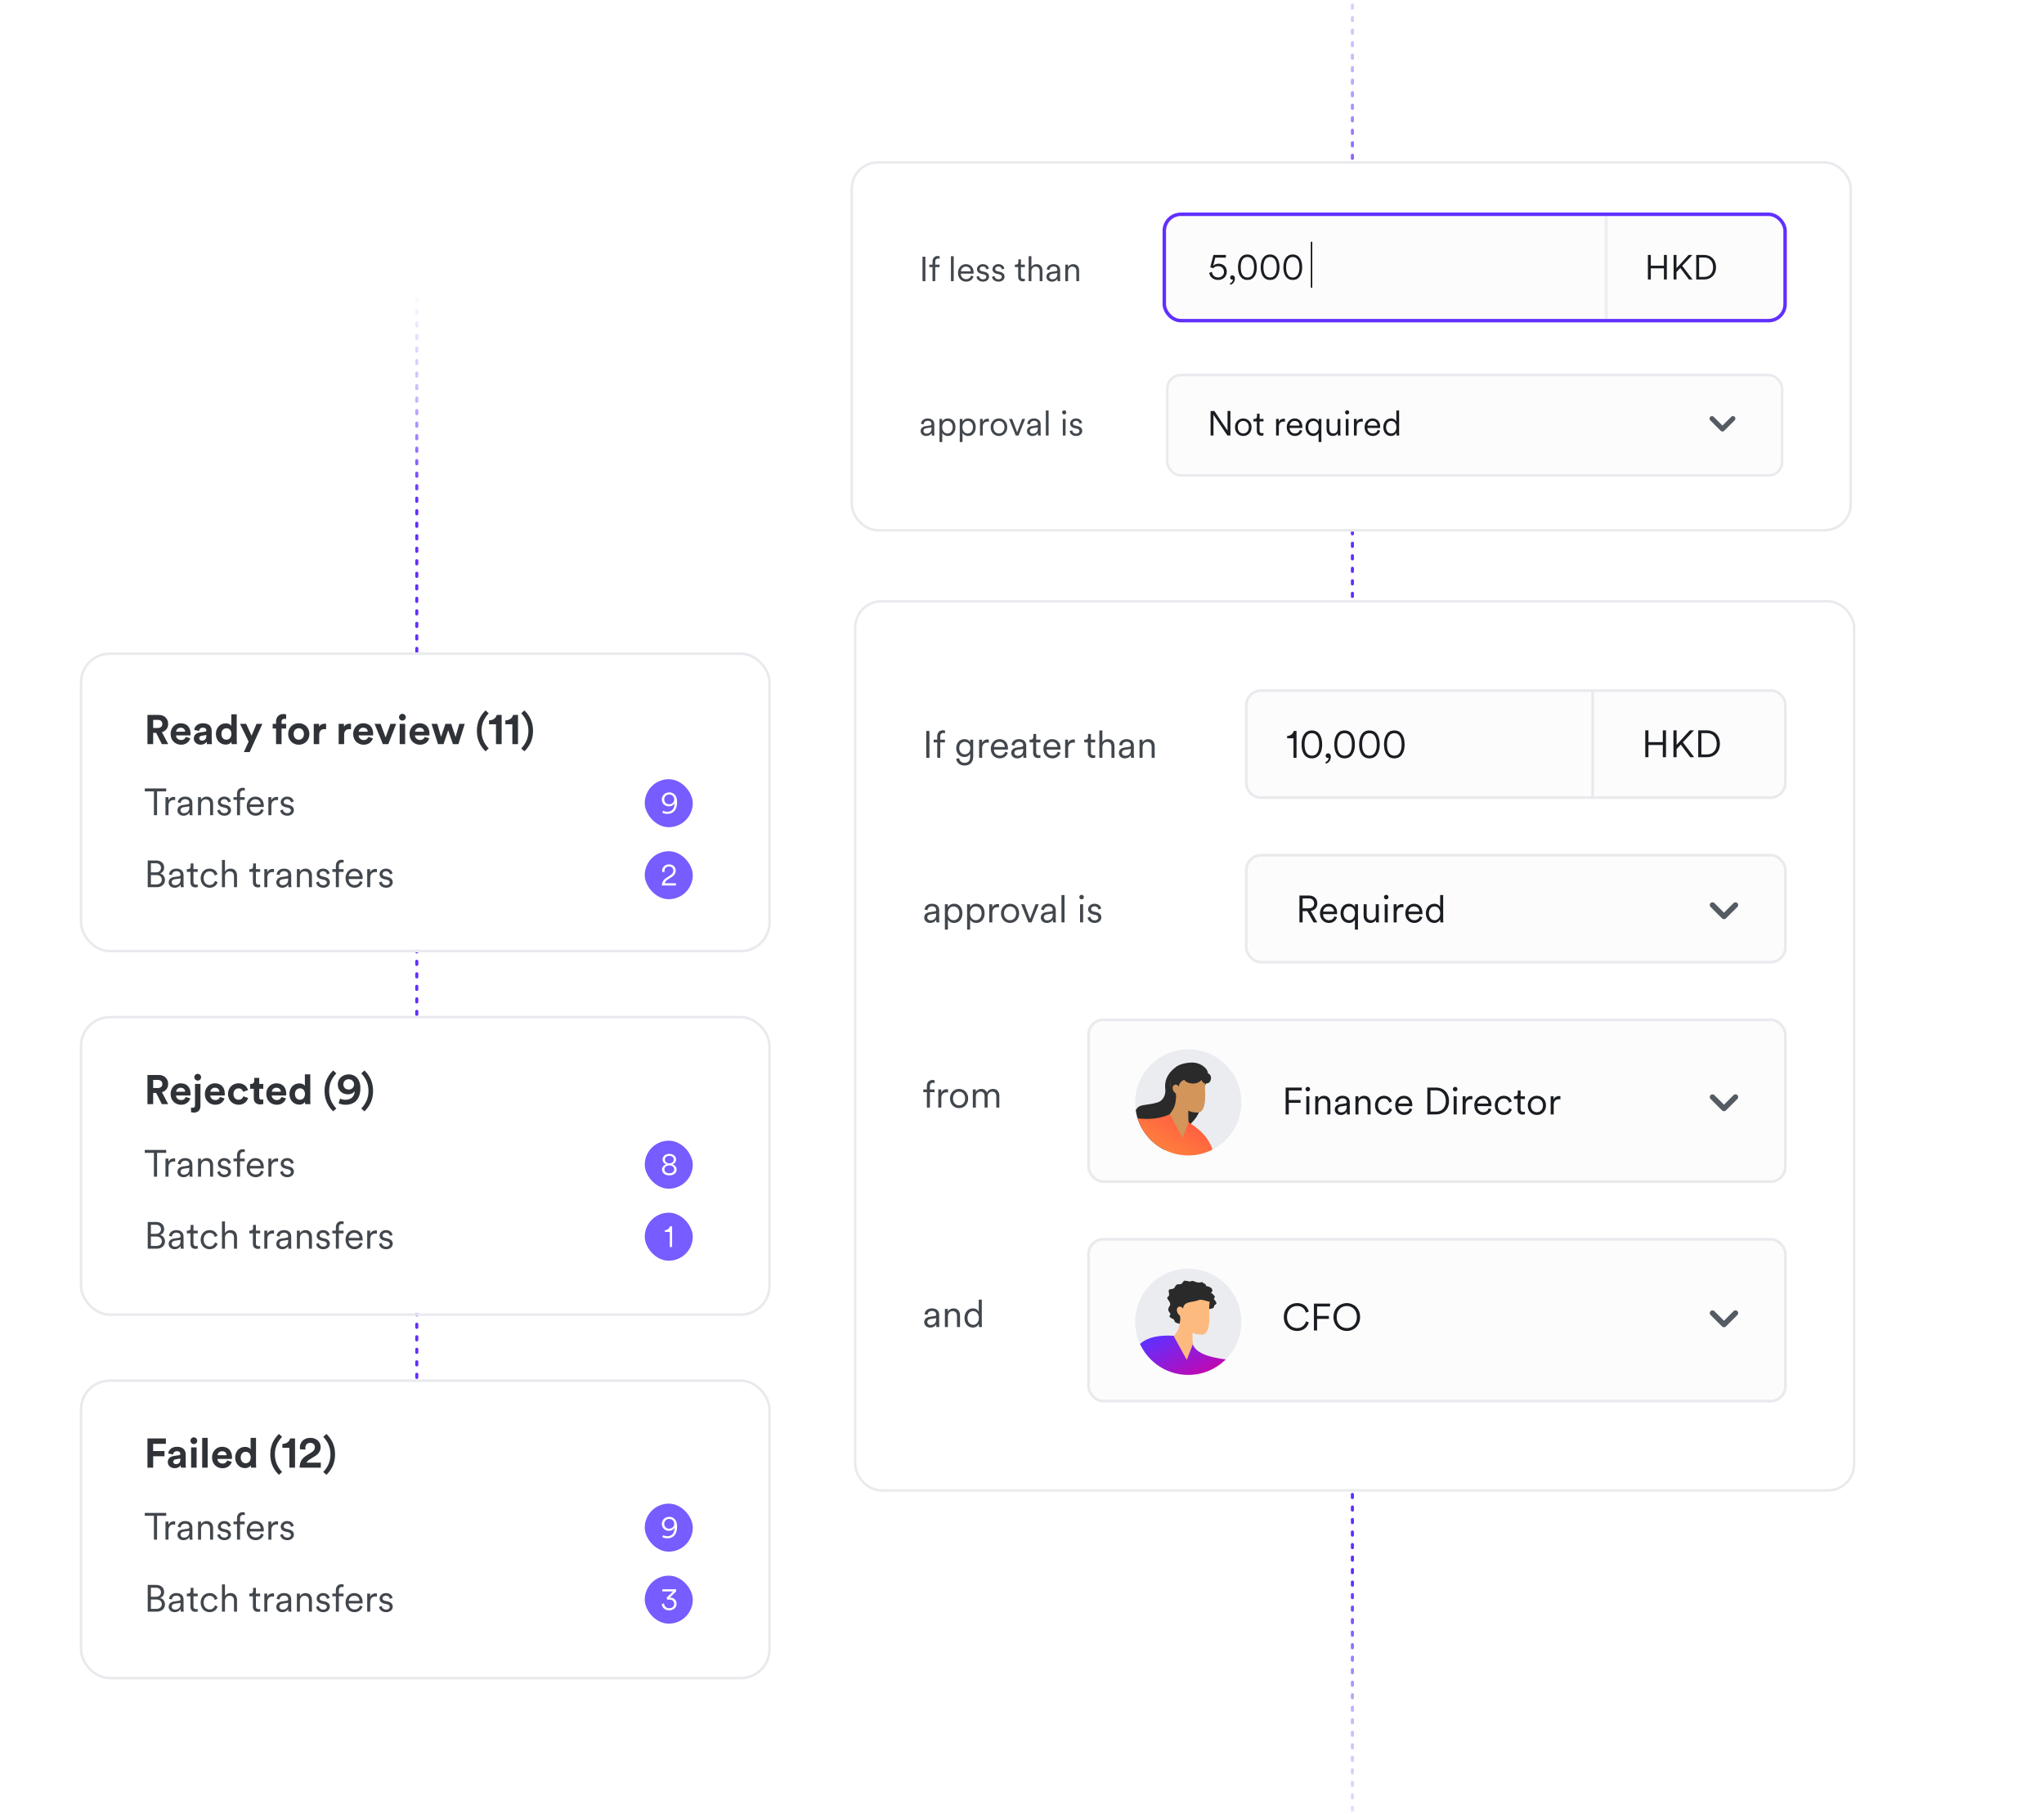 <svg width="596" height="529" viewBox="0 0 596 529" fill="none" xmlns="http://www.w3.org/2000/svg">
<g clip-path="url(#clip0_607_93363)">
<path d="M394.34 -53.279C394.34 -53.279 394.34 62.381 394.34 254.679C394.34 384.311 394.34 551.751 394.34 551.751" stroke="url(#paint0_linear_607_93363)" stroke-width="0.903" stroke-linecap="round" stroke-linejoin="round" stroke-dasharray="0.91 2.74"/>
<g filter="url(#filter0_d_607_93363)">
<rect x="248" y="45" width="292" height="108" rx="8" fill="white"/>
<path d="M268.443 123.72C268.443 124.456 269.038 125.141 270.036 125.141C270.903 125.141 271.427 124.667 271.639 124.274C271.639 124.647 271.679 124.889 271.699 125H272.485C272.455 124.849 272.425 124.597 272.425 124.194V121.754C272.425 120.817 271.85 120.031 270.48 120.031C269.441 120.031 268.635 120.656 268.534 121.573L269.3 121.754C269.371 121.14 269.794 120.716 270.5 120.716C271.256 120.716 271.618 121.13 271.618 121.674C271.618 121.885 271.538 122.037 271.185 122.087L269.885 122.279C269.038 122.4 268.443 122.873 268.443 123.72ZM270.137 124.456C269.582 124.456 269.25 124.073 269.25 123.68C269.25 123.206 269.582 122.944 270.046 122.873L271.618 122.641V122.964C271.618 123.992 270.973 124.456 270.137 124.456ZM274.75 126.915V124.254C275.002 124.708 275.557 125.141 276.383 125.141C277.774 125.141 278.601 124.022 278.601 122.581C278.601 121.14 277.825 120.031 276.403 120.031C275.547 120.031 274.982 120.484 274.73 120.978V120.172H273.944V126.915H274.75ZM276.262 124.415C275.335 124.415 274.73 123.649 274.73 122.581C274.73 121.513 275.325 120.757 276.262 120.757C277.2 120.757 277.794 121.513 277.794 122.581C277.794 123.649 277.19 124.415 276.262 124.415ZM280.656 126.915V124.254C280.908 124.708 281.463 125.141 282.289 125.141C283.68 125.141 284.507 124.022 284.507 122.581C284.507 121.14 283.73 120.031 282.309 120.031C281.452 120.031 280.888 120.484 280.636 120.978V120.172H279.85V126.915H280.656ZM282.168 124.415C281.241 124.415 280.636 123.649 280.636 122.581C280.636 121.513 281.231 120.757 282.168 120.757C283.105 120.757 283.7 121.513 283.7 122.581C283.7 123.649 283.095 124.415 282.168 124.415ZM288.346 120.142C288.276 120.122 288.134 120.101 288.003 120.101C287.469 120.101 286.854 120.333 286.542 121.039V120.172H285.756V125H286.562V122.5C286.562 121.412 287.116 120.948 287.923 120.948C288.064 120.948 288.215 120.958 288.346 120.998V120.142ZM291.277 120.031C289.886 120.031 288.858 121.099 288.858 122.581C288.858 124.073 289.886 125.141 291.277 125.141C292.668 125.141 293.696 124.073 293.696 122.581C293.696 121.099 292.668 120.031 291.277 120.031ZM291.277 120.757C292.144 120.757 292.89 121.412 292.89 122.581C292.89 123.76 292.144 124.415 291.277 124.415C290.411 124.415 289.665 123.76 289.665 122.581C289.665 121.412 290.411 120.757 291.277 120.757ZM298.915 120.172H298.048L296.586 124.063L295.135 120.172H294.228L296.173 125H296.989L298.915 120.172ZM299.449 123.72C299.449 124.456 300.044 125.141 301.042 125.141C301.909 125.141 302.433 124.667 302.644 124.274C302.644 124.647 302.685 124.889 302.705 125H303.491C303.461 124.849 303.431 124.597 303.431 124.194V121.754C303.431 120.817 302.856 120.031 301.485 120.031C300.447 120.031 299.641 120.656 299.54 121.573L300.306 121.754C300.377 121.14 300.8 120.716 301.506 120.716C302.261 120.716 302.624 121.13 302.624 121.674C302.624 121.885 302.544 122.037 302.191 122.087L300.891 122.279C300.044 122.4 299.449 122.873 299.449 123.72ZM301.143 124.456C300.588 124.456 300.256 124.073 300.256 123.68C300.256 123.206 300.588 122.944 301.052 122.873L302.624 122.641V122.964C302.624 123.992 301.979 124.456 301.143 124.456ZM305.756 125V117.713H304.95V125H305.756ZM310.707 125V120.172H309.901V125H310.707ZM309.699 118.267C309.699 118.6 309.971 118.872 310.304 118.872C310.637 118.872 310.909 118.6 310.909 118.267C310.909 117.934 310.637 117.662 310.304 117.662C309.971 117.662 309.699 117.934 309.699 118.267ZM311.89 123.73C311.97 124.335 312.545 125.141 313.815 125.141C314.964 125.141 315.559 124.375 315.559 123.68C315.559 122.964 315.095 122.47 314.248 122.279L313.462 122.097C313.039 121.996 312.827 121.785 312.827 121.442C312.827 121.039 313.22 120.716 313.724 120.716C314.49 120.716 314.742 121.25 314.803 121.583L315.518 121.321C315.408 120.827 314.974 120.031 313.724 120.031C312.807 120.031 312.041 120.686 312.041 121.492C312.041 122.188 312.505 122.662 313.24 122.833L314.027 123.014C314.47 123.115 314.762 123.357 314.762 123.72C314.762 124.133 314.4 124.456 313.825 124.456C313.099 124.456 312.686 124.032 312.616 123.478L311.89 123.73Z" fill="#42474D"/>
<rect x="340.36" y="107.36" width="179.28" height="29.28" rx="3.96" fill="#FCFCFD"/>
<path d="M358.773 125V117.854H357.927V123.579L354.097 117.854H352.988V125H353.834V118.952L357.886 125H358.773ZM362.521 120.031C361.13 120.031 360.102 121.099 360.102 122.581C360.102 124.073 361.13 125.141 362.521 125.141C363.912 125.141 364.94 124.073 364.94 122.581C364.94 121.099 363.912 120.031 362.521 120.031ZM362.521 120.757C363.388 120.757 364.133 121.412 364.133 122.581C364.133 123.76 363.388 124.415 362.521 124.415C361.654 124.415 360.908 123.76 360.908 122.581C360.908 121.412 361.654 120.757 362.521 120.757ZM367.273 118.64H366.517V119.436C366.517 119.89 366.306 120.172 365.812 120.172H365.499V120.898H366.467V123.68C366.467 124.557 366.981 125.05 367.777 125.05C368.09 125.05 368.321 124.99 368.412 124.96V124.274C368.331 124.294 368.15 124.325 368.009 124.325C367.495 124.325 367.273 124.073 367.273 123.569V120.898H368.412V120.172H367.273V118.64ZM374.679 120.142C374.608 120.122 374.467 120.101 374.336 120.101C373.802 120.101 373.187 120.333 372.875 121.039V120.172H372.089V125H372.895V122.5C372.895 121.412 373.449 120.948 374.256 120.948C374.397 120.948 374.548 120.958 374.679 120.998V120.142ZM376.038 122.117C376.088 121.402 376.653 120.747 377.489 120.747C378.406 120.747 378.9 121.351 378.921 122.117H376.038ZM379.031 123.377C378.84 123.952 378.396 124.415 377.58 124.415C376.713 124.415 376.018 123.76 376.018 122.843V122.803H379.737C379.747 122.732 379.757 122.621 379.757 122.52C379.757 121.049 378.941 120.031 377.479 120.031C376.26 120.031 375.191 121.049 375.191 122.571C375.191 124.194 376.29 125.141 377.58 125.141C378.699 125.141 379.455 124.466 379.727 123.629L379.031 123.377ZM385.291 126.915V120.172H384.505V120.978C384.303 120.545 383.779 120.031 382.882 120.031C381.491 120.031 380.654 121.18 380.654 122.581C380.654 123.992 381.531 125.141 382.902 125.141C383.688 125.141 384.233 124.728 384.484 124.244V126.915H385.291ZM382.973 124.415C382.055 124.415 381.461 123.649 381.461 122.581C381.461 121.513 382.045 120.757 382.973 120.757C383.9 120.757 384.495 121.513 384.495 122.581C384.495 123.649 383.89 124.415 382.973 124.415ZM390.068 124.345V124.385C390.068 124.627 390.088 124.889 390.119 125H390.895C390.865 124.808 390.834 124.466 390.834 124.093V120.172H390.028V123.085C390.028 123.851 389.595 124.415 388.798 124.415C387.942 124.415 387.609 123.78 387.609 123.075V120.172H386.803V123.206C386.803 124.274 387.448 125.141 388.617 125.141C389.252 125.141 389.836 124.839 390.068 124.345ZM393.211 125V120.172H392.405V125H393.211ZM392.203 118.267C392.203 118.6 392.475 118.872 392.808 118.872C393.141 118.872 393.413 118.6 393.413 118.267C393.413 117.934 393.141 117.662 392.808 117.662C392.475 117.662 392.203 117.934 392.203 118.267ZM397.377 120.142C397.307 120.122 397.165 120.101 397.034 120.101C396.5 120.101 395.885 120.333 395.573 121.039V120.172H394.787V125H395.593V122.5C395.593 121.412 396.147 120.948 396.954 120.948C397.095 120.948 397.246 120.958 397.377 120.998V120.142ZM398.736 122.117C398.786 121.402 399.351 120.747 400.187 120.747C401.105 120.747 401.599 121.351 401.619 122.117H398.736ZM401.73 123.377C401.538 123.952 401.095 124.415 400.278 124.415C399.411 124.415 398.716 123.76 398.716 122.843V122.803H402.435C402.445 122.732 402.455 122.621 402.455 122.52C402.455 121.049 401.639 120.031 400.177 120.031C398.958 120.031 397.889 121.049 397.889 122.571C397.889 124.194 398.988 125.141 400.278 125.141C401.397 125.141 402.153 124.466 402.425 123.629L401.73 123.377ZM407.173 124.305C407.173 124.617 407.203 124.889 407.223 125H408.009C407.989 124.899 407.959 124.577 407.959 124.093V117.713H407.152V120.948C406.991 120.545 406.517 120.031 405.59 120.031C404.24 120.031 403.353 121.18 403.353 122.581C403.353 124.012 404.199 125.141 405.59 125.141C406.427 125.141 406.951 124.647 407.173 124.173V124.305ZM405.661 124.415C404.754 124.415 404.159 123.649 404.159 122.581C404.159 121.513 404.744 120.757 405.661 120.757C406.578 120.757 407.173 121.513 407.173 122.581C407.173 123.649 406.568 124.415 405.661 124.415Z" fill="#1A1D21"/>
<path fill-rule="evenodd" clip-rule="evenodd" d="M502.241 122.099L504.79 119.551C505.071 119.269 505.528 119.269 505.809 119.551C506.091 119.832 506.091 120.289 505.809 120.57L502.75 123.628C502.469 123.91 502.012 123.91 501.731 123.628L498.672 120.57C498.391 120.289 498.391 119.832 498.672 119.551C498.954 119.269 499.41 119.269 499.692 119.551L502.241 122.099Z" fill="#545B63"/>
<rect x="340.36" y="107.36" width="179.28" height="29.28" rx="3.96" stroke="#E8EAED" stroke-width="0.72"/>
<path d="M269.834 80V72.854H268.988V80H269.834ZM273.961 75.898V75.172H272.711V74.295C272.711 73.6 273.155 73.388 273.548 73.388C273.78 73.388 273.911 73.428 273.981 73.459V72.763C273.911 72.723 273.719 72.662 273.427 72.662C272.57 72.662 271.905 73.217 271.905 74.275V75.172H270.958V75.898H271.905V80H272.711V75.898H273.961ZM278.087 80V72.713H277.281V80H278.087ZM280.177 77.117C280.227 76.402 280.792 75.746 281.628 75.746C282.546 75.746 283.039 76.351 283.06 77.117H280.177ZM283.17 78.377C282.979 78.952 282.535 79.415 281.719 79.415C280.852 79.415 280.157 78.76 280.157 77.843V77.803H283.876C283.886 77.732 283.896 77.621 283.896 77.52C283.896 76.049 283.08 75.031 281.618 75.031C280.399 75.031 279.33 76.049 279.33 77.571C279.33 79.194 280.429 80.141 281.719 80.141C282.838 80.141 283.594 79.466 283.866 78.629L283.17 78.377ZM284.723 78.73C284.803 79.335 285.378 80.141 286.648 80.141C287.797 80.141 288.392 79.375 288.392 78.68C288.392 77.964 287.928 77.47 287.081 77.279L286.295 77.097C285.872 76.996 285.66 76.785 285.66 76.442C285.66 76.039 286.053 75.716 286.557 75.716C287.323 75.716 287.575 76.251 287.636 76.583L288.351 76.321C288.241 75.827 287.807 75.031 286.557 75.031C285.64 75.031 284.874 75.686 284.874 76.492C284.874 77.188 285.338 77.662 286.073 77.833L286.86 78.014C287.303 78.115 287.595 78.357 287.595 78.72C287.595 79.133 287.233 79.456 286.658 79.456C285.932 79.456 285.519 79.032 285.449 78.478L284.723 78.73ZM289.241 78.73C289.321 79.335 289.896 80.141 291.166 80.141C292.315 80.141 292.91 79.375 292.91 78.68C292.91 77.964 292.446 77.47 291.599 77.279L290.813 77.097C290.39 76.996 290.178 76.785 290.178 76.442C290.178 76.039 290.571 75.716 291.075 75.716C291.841 75.716 292.093 76.251 292.154 76.583L292.869 76.321C292.759 75.827 292.325 75.031 291.075 75.031C290.158 75.031 289.392 75.686 289.392 76.492C289.392 77.188 289.856 77.662 290.591 77.833L291.378 78.014C291.821 78.115 292.113 78.357 292.113 78.72C292.113 79.133 291.751 79.456 291.176 79.456C290.45 79.456 290.037 79.032 289.967 78.478L289.241 78.73ZM297.693 73.64H296.937V74.436C296.937 74.89 296.726 75.172 296.232 75.172H295.919V75.898H296.887V78.68C296.887 79.556 297.401 80.05 298.197 80.05C298.51 80.05 298.742 79.99 298.832 79.96V79.274C298.752 79.294 298.57 79.325 298.429 79.325C297.915 79.325 297.693 79.073 297.693 78.569V75.898H298.832V75.172H297.693V73.64ZM300.746 77.117C300.746 76.371 301.19 75.757 301.956 75.757C302.832 75.757 303.155 76.321 303.155 77.027V80H303.961V76.906C303.961 75.857 303.397 75.031 302.238 75.031C301.613 75.031 301.058 75.313 300.746 75.817V72.713H299.94V80H300.746V77.117ZM305.129 78.72C305.129 79.456 305.723 80.141 306.721 80.141C307.588 80.141 308.112 79.667 308.324 79.274C308.324 79.647 308.364 79.889 308.384 80H309.171C309.14 79.849 309.11 79.597 309.11 79.194V76.754C309.11 75.817 308.536 75.031 307.165 75.031C306.127 75.031 305.32 75.656 305.22 76.573L305.986 76.754C306.056 76.14 306.479 75.716 307.185 75.716C307.941 75.716 308.304 76.129 308.304 76.674C308.304 76.885 308.223 77.037 307.87 77.087L306.57 77.279C305.723 77.4 305.129 77.873 305.129 78.72ZM306.822 79.456C306.268 79.456 305.935 79.073 305.935 78.68C305.935 78.206 306.268 77.944 306.731 77.873L308.304 77.641V77.964C308.304 78.992 307.659 79.456 306.822 79.456ZM311.436 77.158C311.436 76.402 311.869 75.757 312.645 75.757C313.522 75.757 313.845 76.321 313.845 77.027V80H314.651V76.906C314.651 75.857 314.087 75.031 312.927 75.031C312.292 75.031 311.728 75.333 311.415 75.898V75.172H310.629V80H311.436V77.158Z" fill="#42474D"/>
<path d="M340 65.32C340 62.934 341.934 61 344.32 61H472V91H344.32C341.934 91 340 89.066 340 86.68V65.32Z" fill="#FCFCFD"/>
<path d="M352.601 77.545C352.712 78.674 353.71 79.641 355.181 79.641C356.703 79.641 357.721 78.583 357.721 77.252C357.721 75.821 356.714 74.894 355.323 74.894C354.728 74.894 354.123 75.095 353.75 75.509L354.365 73.12H357.449V72.354H353.821L352.893 75.912L353.71 76.244C354.083 75.851 354.617 75.629 355.181 75.629C356.119 75.629 356.895 76.234 356.895 77.293C356.895 78.26 356.149 78.915 355.181 78.915C354.194 78.915 353.468 78.25 353.397 77.303L352.601 77.545ZM358.69 78.925C358.69 79.308 358.952 79.54 359.285 79.54C359.385 79.54 359.466 79.51 359.496 79.49C359.496 79.964 359.184 80.468 358.69 80.579V81.052C359.305 80.941 360.071 80.377 360.071 79.177C360.071 78.603 359.728 78.301 359.345 78.301C358.962 78.301 358.69 78.583 358.69 78.925ZM363.724 72.948C365.024 72.948 365.669 74.077 365.669 75.932C365.669 77.807 365.024 78.925 363.724 78.925C362.424 78.925 361.779 77.807 361.779 75.932C361.779 74.077 362.424 72.948 363.724 72.948ZM366.466 75.932C366.466 74.037 365.74 72.213 363.724 72.213C361.708 72.213 360.982 74.037 360.982 75.932C360.982 77.847 361.718 79.641 363.724 79.641C365.73 79.641 366.466 77.847 366.466 75.932ZM370.339 72.948C371.639 72.948 372.284 74.077 372.284 75.932C372.284 77.807 371.639 78.925 370.339 78.925C369.038 78.925 368.393 77.807 368.393 75.932C368.393 74.077 369.038 72.948 370.339 72.948ZM373.08 75.932C373.08 74.037 372.354 72.213 370.339 72.213C368.323 72.213 367.597 74.037 367.597 75.932C367.597 77.847 368.333 79.641 370.339 79.641C372.344 79.641 373.08 77.847 373.08 75.932ZM376.953 72.948C378.253 72.948 378.898 74.077 378.898 75.932C378.898 77.807 378.253 78.925 376.953 78.925C375.653 78.925 375.008 77.807 375.008 75.932C375.008 74.077 375.653 72.948 376.953 72.948ZM379.695 75.932C379.695 74.037 378.969 72.213 376.953 72.213C374.937 72.213 374.212 74.037 374.212 75.932C374.212 77.847 374.947 79.641 376.953 79.641C378.959 79.641 379.695 77.847 379.695 75.932Z" fill="#1A1D21"/>
<line x1="382.435" y1="68.5" x2="382.435" y2="81.893" stroke="black" stroke-width="0.394"/>
<mask id="path-13-inside-1_607_93363" fill="white">
<path d="M468 61H515.68C518.066 61 520 62.934 520 65.32V86.68C520 89.066 518.066 91 515.68 91H468V61Z"/>
</mask>
<path d="M468 61H515.68C518.066 61 520 62.934 520 65.32V86.68C520 89.066 518.066 91 515.68 91H468V61Z" fill="#FCFCFD"/>
<path d="M486.021 79.5H485.174V76.254H481.354V79.5H480.507V72.354H481.354V75.478H485.174V72.354H486.021V79.5ZM492.463 79.5L489.953 76.144L488.845 77.323V79.5H487.998V72.354H488.845V76.204L492.362 72.354H493.481L490.508 75.529L493.521 79.5H492.463ZM495.439 78.754H496.941C498.332 78.754 499.512 77.817 499.512 75.942C499.512 74.057 498.352 73.1 496.961 73.1H495.439V78.754ZM496.941 79.5H494.593V72.354H496.961C498.776 72.354 500.358 73.594 500.358 75.942C500.358 78.28 498.756 79.5 496.941 79.5Z" fill="#1A1D21"/>
<path d="M468 61H520H468ZM520 91H468H520ZM467.28 91V61H468.72V91H467.28ZM520 61V91V61Z" fill="#E8EAED" mask="url(#path-13-inside-1_607_93363)"/>
<rect x="339.493" y="60.493" width="181.014" height="31.014" rx="4.825" stroke="#612FFF" stroke-width="1.014"/>
<rect x="248.36" y="45.36" width="291.28" height="107.28" rx="7.64" stroke="#E8EAED" stroke-width="0.72"/>
</g>
<g filter="url(#filter1_d_607_93363)">
<rect x="249" y="173" width="292" height="260" rx="8" fill="white"/>
<path d="M269.486 265.597C269.486 266.403 270.138 267.155 271.232 267.155C272.182 267.155 272.757 266.635 272.989 266.204C272.989 266.613 273.033 266.878 273.055 267H273.917C273.884 266.834 273.851 266.558 273.851 266.116V263.442C273.851 262.414 273.221 261.553 271.718 261.553C270.58 261.553 269.696 262.238 269.586 263.243L270.425 263.442C270.503 262.768 270.967 262.304 271.74 262.304C272.569 262.304 272.967 262.757 272.967 263.354C272.967 263.586 272.878 263.751 272.492 263.807L271.066 264.017C270.138 264.149 269.486 264.669 269.486 265.597ZM271.343 266.403C270.735 266.403 270.37 265.983 270.37 265.552C270.37 265.033 270.735 264.746 271.243 264.669L272.967 264.414V264.768C272.967 265.895 272.26 266.403 271.343 266.403ZM276.4 269.099V266.182C276.676 266.68 277.284 267.155 278.19 267.155C279.715 267.155 280.621 265.928 280.621 264.348C280.621 262.768 279.77 261.553 278.212 261.553C277.273 261.553 276.654 262.05 276.378 262.591V261.707H275.516V269.099H276.4ZM278.058 266.359C277.041 266.359 276.378 265.519 276.378 264.348C276.378 263.177 277.03 262.348 278.058 262.348C279.085 262.348 279.737 263.177 279.737 264.348C279.737 265.519 279.074 266.359 278.058 266.359ZM282.875 269.099V266.182C283.151 266.68 283.759 267.155 284.665 267.155C286.189 267.155 287.096 265.928 287.096 264.348C287.096 262.768 286.245 261.553 284.687 261.553C283.747 261.553 283.129 262.05 282.852 262.591V261.707H281.991V269.099H282.875ZM284.532 266.359C283.515 266.359 282.852 265.519 282.852 264.348C282.852 263.177 283.504 262.348 284.532 262.348C285.56 262.348 286.212 263.177 286.212 264.348C286.212 265.519 285.549 266.359 284.532 266.359ZM291.305 261.674C291.227 261.652 291.073 261.63 290.929 261.63C290.343 261.63 289.669 261.884 289.327 262.657V261.707H288.465V267H289.349V264.26C289.349 263.066 289.957 262.558 290.841 262.558C290.995 262.558 291.161 262.569 291.305 262.613V261.674ZM294.518 261.553C292.993 261.553 291.866 262.724 291.866 264.348C291.866 265.983 292.993 267.155 294.518 267.155C296.043 267.155 297.17 265.983 297.17 264.348C297.17 262.724 296.043 261.553 294.518 261.553ZM294.518 262.348C295.468 262.348 296.286 263.066 296.286 264.348C296.286 265.641 295.468 266.359 294.518 266.359C293.568 266.359 292.75 265.641 292.75 264.348C292.75 263.066 293.568 262.348 294.518 262.348ZM302.891 261.707H301.94L300.338 265.972L298.747 261.707H297.753L299.885 267H300.78L302.891 261.707ZM303.477 265.597C303.477 266.403 304.129 267.155 305.223 267.155C306.173 267.155 306.748 266.635 306.98 266.204C306.98 266.613 307.024 266.878 307.046 267H307.908C307.875 266.834 307.841 266.558 307.841 266.116V263.442C307.841 262.414 307.212 261.553 305.709 261.553C304.571 261.553 303.687 262.238 303.576 263.243L304.416 263.442C304.493 262.768 304.957 262.304 305.731 262.304C306.56 262.304 306.957 262.757 306.957 263.354C306.957 263.586 306.869 263.751 306.482 263.807L305.057 264.017C304.129 264.149 303.477 264.669 303.477 265.597ZM305.333 266.403C304.725 266.403 304.361 265.983 304.361 265.552C304.361 265.033 304.725 264.746 305.234 264.669L306.957 264.414V264.768C306.957 265.895 306.25 266.403 305.333 266.403ZM310.391 267V259.011H309.507V267H310.391ZM315.819 267V261.707H314.935V267H315.819ZM314.714 259.619C314.714 259.983 315.012 260.282 315.377 260.282C315.741 260.282 316.04 259.983 316.04 259.619C316.04 259.254 315.741 258.956 315.377 258.956C315.012 258.956 314.714 259.254 314.714 259.619ZM317.115 265.608C317.203 266.271 317.833 267.155 319.225 267.155C320.485 267.155 321.137 266.315 321.137 265.552C321.137 264.768 320.629 264.227 319.701 264.017L318.839 263.818C318.375 263.707 318.143 263.475 318.143 263.099C318.143 262.657 318.574 262.304 319.126 262.304C319.966 262.304 320.242 262.89 320.308 263.254L321.093 262.967C320.971 262.425 320.496 261.553 319.126 261.553C318.12 261.553 317.281 262.271 317.281 263.155C317.281 263.917 317.789 264.436 318.596 264.624L319.457 264.823C319.944 264.934 320.264 265.199 320.264 265.597C320.264 266.05 319.866 266.403 319.236 266.403C318.441 266.403 317.988 265.939 317.911 265.332L317.115 265.608Z" fill="#42474D"/>
<rect x="363.395" y="247.395" width="157.211" height="31.211" rx="4.341" fill="#FCFCFD"/>
<path d="M383.021 267H384.104L382.203 263.652C383.385 263.464 384.115 262.591 384.115 261.453C384.115 260.182 383.198 259.166 381.75 259.166H378.899V267H379.827V263.718H381.187L383.021 267ZM379.827 262.89V259.995H381.606C382.557 259.995 383.186 260.569 383.186 261.453C383.186 262.326 382.557 262.89 381.606 262.89H379.827ZM385.813 263.84C385.869 263.055 386.487 262.337 387.404 262.337C388.41 262.337 388.951 263 388.973 263.84H385.813ZM389.095 265.221C388.885 265.851 388.399 266.359 387.504 266.359C386.554 266.359 385.791 265.641 385.791 264.635V264.591H389.869C389.88 264.514 389.891 264.392 389.891 264.282C389.891 262.669 388.996 261.553 387.393 261.553C386.056 261.553 384.885 262.669 384.885 264.337C384.885 266.116 386.09 267.155 387.504 267.155C388.73 267.155 389.559 266.414 389.857 265.497L389.095 265.221ZM395.957 269.099V261.707H395.095V262.591C394.874 262.116 394.3 261.553 393.316 261.553C391.791 261.553 390.874 262.812 390.874 264.348C390.874 265.895 391.836 267.155 393.338 267.155C394.2 267.155 394.797 266.702 395.073 266.171V269.099H395.957ZM393.416 266.359C392.41 266.359 391.758 265.519 391.758 264.348C391.758 263.177 392.399 262.348 393.416 262.348C394.432 262.348 395.084 263.177 395.084 264.348C395.084 265.519 394.421 266.359 393.416 266.359ZM401.194 266.282V266.326C401.194 266.591 401.217 266.878 401.25 267H402.1C402.067 266.79 402.034 266.414 402.034 266.006V261.707H401.15V264.901C401.15 265.74 400.675 266.359 399.802 266.359C398.863 266.359 398.498 265.663 398.498 264.89V261.707H397.614V265.033C397.614 266.204 398.322 267.155 399.603 267.155C400.299 267.155 400.94 266.823 401.194 266.282ZM404.64 267V261.707H403.756V267H404.64ZM403.535 259.619C403.535 259.983 403.833 260.282 404.198 260.282C404.562 260.282 404.861 259.983 404.861 259.619C404.861 259.254 404.562 258.956 404.198 258.956C403.833 258.956 403.535 259.254 403.535 259.619ZM409.207 261.674C409.13 261.652 408.975 261.63 408.831 261.63C408.246 261.63 407.572 261.884 407.229 262.657V261.707H406.367V267H407.251V264.26C407.251 263.066 407.859 262.558 408.743 262.558C408.897 262.558 409.063 262.569 409.207 262.613V261.674ZM410.697 263.84C410.752 263.055 411.371 262.337 412.288 262.337C413.293 262.337 413.835 263 413.857 263.84H410.697ZM413.978 265.221C413.768 265.851 413.282 266.359 412.387 266.359C411.437 266.359 410.675 265.641 410.675 264.635V264.591H414.752C414.763 264.514 414.774 264.392 414.774 264.282C414.774 262.669 413.879 261.553 412.277 261.553C410.94 261.553 409.768 262.669 409.768 264.337C409.768 266.116 410.973 267.155 412.387 267.155C413.614 267.155 414.442 266.414 414.741 265.497L413.978 265.221ZM419.945 266.238C419.945 266.58 419.978 266.878 420.001 267H420.862C420.84 266.89 420.807 266.536 420.807 266.006V259.011H419.923V262.558C419.746 262.116 419.227 261.553 418.211 261.553C416.73 261.553 415.758 262.812 415.758 264.348C415.758 265.917 416.686 267.155 418.211 267.155C419.128 267.155 419.702 266.613 419.945 266.094V266.238ZM418.288 266.359C417.293 266.359 416.641 265.519 416.641 264.348C416.641 263.177 417.282 262.348 418.288 262.348C419.293 262.348 419.945 263.177 419.945 264.348C419.945 265.519 419.282 266.359 418.288 266.359Z" fill="#1A1D21"/>
<path fill-rule="evenodd" clip-rule="evenodd" d="M502.687 264.157L505.481 261.363C505.79 261.055 506.29 261.055 506.599 261.363C506.907 261.672 506.907 262.172 506.599 262.481L503.245 265.833C502.937 266.142 502.436 266.142 502.128 265.833L498.774 262.481C498.466 262.172 498.466 261.672 498.774 261.363C499.083 261.055 499.584 261.055 499.892 261.363L502.687 264.157Z" fill="#545B63"/>
<rect x="363.395" y="247.395" width="157.211" height="31.211" rx="4.341" stroke="#E8EAED" stroke-width="0.789"/>
<path d="M272.514 316.503V315.707H271.144V314.746C271.144 313.983 271.63 313.751 272.061 313.751C272.315 313.751 272.459 313.796 272.536 313.829V313.066C272.459 313.022 272.249 312.956 271.928 312.956C270.989 312.956 270.26 313.564 270.26 314.724V315.707H269.221V316.503H270.26V321H271.144V316.503H272.514ZM276.435 315.674C276.358 315.652 276.203 315.63 276.06 315.63C275.474 315.63 274.8 315.884 274.457 316.657V315.707H273.595V321H274.479V318.26C274.479 317.066 275.087 316.558 275.971 316.558C276.126 316.558 276.292 316.569 276.435 316.613V315.674ZM279.649 315.553C278.124 315.553 276.997 316.724 276.997 318.348C276.997 319.983 278.124 321.155 279.649 321.155C281.174 321.155 282.301 319.983 282.301 318.348C282.301 316.724 281.174 315.553 279.649 315.553ZM279.649 316.348C280.599 316.348 281.417 317.066 281.417 318.348C281.417 319.641 280.599 320.359 279.649 320.359C278.698 320.359 277.881 319.641 277.881 318.348C277.881 317.066 278.698 316.348 279.649 316.348ZM284.525 315.707H283.663V321H284.547V317.796C284.547 316.967 285.066 316.348 285.862 316.348C286.702 316.348 287.089 316.912 287.089 317.641V321H287.973V317.785C287.973 316.989 288.503 316.348 289.287 316.348C290.116 316.348 290.503 316.912 290.503 317.641V321H291.387V317.541C291.387 316.215 290.525 315.553 289.564 315.553C288.812 315.553 288.149 315.884 287.774 316.635C287.508 315.939 286.879 315.553 286.149 315.553C285.464 315.553 284.823 315.906 284.525 316.459V315.707Z" fill="#42474D"/>
<rect x="317.395" y="295.395" width="203.211" height="47.211" rx="4.341" fill="#FCFCFD"/>
<g clip-path="url(#clip1_607_93363)">
<path d="M346.481 334.959C337.932 334.959 331.002 328.029 331.002 319.48C331.002 310.93 337.932 304 346.481 304C355.03 304 361.961 310.93 361.961 319.48C361.961 328.029 355.03 334.959 346.481 334.959Z" fill="#EBECF0"/>
<path fill-rule="evenodd" clip-rule="evenodd" d="M331.164 321.749C331.237 321.645 331.311 321.534 331.386 321.415C331.971 320.478 332.985 320.334 334.425 320.129C335.314 320.003 336.365 319.853 337.578 319.48C339.096 319.013 339.98 317.301 339.781 315.673C339.396 312.522 341.082 310.352 343.243 308.943C343.243 308.943 352.739 310.137 351.896 313.288C351.737 313.883 351.402 314.503 351.037 315.179C350.648 315.897 350.226 316.679 349.945 317.559C349.697 318.336 349.764 319.178 349.828 319.979C349.888 320.734 349.946 321.453 349.734 322.048C349.045 323.981 347.48 325.492 346.199 326.729C346.163 326.764 346.127 326.799 346.091 326.833C345.708 327.204 345.296 327.739 344.812 328.367C343.682 329.835 342.16 331.813 339.688 333.395C335.191 331.196 331.918 326.882 331.164 321.749Z" fill="#2A2A2A"/>
<path fill-rule="evenodd" clip-rule="evenodd" d="M331.714 324.137C333.691 330.41 339.555 334.959 346.481 334.959C349.037 334.959 351.449 334.339 353.574 333.241C353.306 332.429 352.954 331.656 352.518 330.923C351.277 328.831 349.29 326.95 346.559 325.279L341.063 322.962C338.387 324.178 335.271 324.57 331.714 324.137Z" fill="url(#paint1_linear_607_93363)"/>
<path fill-rule="evenodd" clip-rule="evenodd" d="M344.823 329.826L346.603 325.264C346.351 323.399 346.595 321.965 346.47 320.119C346.47 320.119 345.703 317.611 342.841 316.977C343.053 320.443 342.121 321.435 341.051 322.96L344.823 329.826Z" fill="#D4955B"/>
<path fill-rule="evenodd" clip-rule="evenodd" d="M351.733 311.378C351.439 312.923 351.278 314.212 351.383 316.02C351.569 319.249 351.211 322.41 349.267 322.447C346.779 322.495 345.392 321.555 343.968 319.273C343.345 318.276 342.959 317.599 342.839 316.977C342.412 316.644 341.176 315.445 341.204 314.388C341.26 312.161 342.311 311.499 343.202 311.189C344.095 310.878 345.957 310.417 346.903 310.413C348.134 310.407 351.733 311.378 351.733 311.378Z" fill="#D4955B"/>
<path fill-rule="evenodd" clip-rule="evenodd" d="M352.225 311.002C352.091 309.407 350.019 308.009 348.031 307.884C346.382 307.781 344.219 308.25 343.247 308.943C341.116 310.462 341.166 313.434 341.213 315.029C341.216 315.124 341.226 315.182 341.243 315.209C341.354 316.324 341.854 317.541 342.846 318.645C342.984 317.772 342.856 317.092 342.838 316.977C342.367 316.467 342.044 316.277 341.925 315.417C341.783 314.387 342.963 313.778 343.714 314.854C343.867 313.879 344.407 313.299 345.145 312.969C345.192 312.951 345.241 312.93 345.292 312.907C345.296 312.906 345.3 312.904 345.305 312.903C346.072 314.107 348.925 314.579 350.36 312.937C350.36 312.937 350.703 314.421 352.276 313.855C353.209 313.52 353.601 311.584 352.225 311.002Z" fill="#2A2A2A"/>
</g>
<path d="M375.8 323V319.619H379.237V318.768H375.8V316.017H379.579V315.166H374.872V323H375.8ZM381.783 323V317.707H380.899V323H381.783ZM380.678 315.619C380.678 315.983 380.976 316.282 381.341 316.282C381.705 316.282 382.004 315.983 382.004 315.619C382.004 315.254 381.705 314.956 381.341 314.956C380.976 314.956 380.678 315.254 380.678 315.619ZM384.394 319.884C384.394 319.055 384.869 318.348 385.72 318.348C386.681 318.348 387.035 318.967 387.035 319.74V323H387.919V319.608C387.919 318.459 387.3 317.553 386.029 317.553C385.333 317.553 384.714 317.884 384.372 318.503V317.707H383.51V323H384.394V319.884ZM389.199 321.597C389.199 322.403 389.851 323.155 390.945 323.155C391.895 323.155 392.469 322.635 392.701 322.204C392.701 322.613 392.746 322.878 392.768 323H393.63C393.597 322.834 393.563 322.558 393.563 322.116V319.442C393.563 318.414 392.934 317.553 391.431 317.553C390.293 317.553 389.409 318.238 389.298 319.243L390.138 319.442C390.215 318.768 390.679 318.304 391.453 318.304C392.282 318.304 392.679 318.757 392.679 319.354C392.679 319.586 392.591 319.751 392.204 319.807L390.779 320.017C389.851 320.149 389.199 320.669 389.199 321.597ZM391.055 322.403C390.447 322.403 390.083 321.983 390.083 321.552C390.083 321.033 390.447 320.746 390.956 320.669L392.679 320.414V320.768C392.679 321.895 391.972 322.403 391.055 322.403ZM396.113 319.884C396.113 319.055 396.588 318.348 397.439 318.348C398.4 318.348 398.754 318.967 398.754 319.74V323H399.638V319.608C399.638 318.459 399.019 317.553 397.748 317.553C397.052 317.553 396.433 317.884 396.091 318.503V317.707H395.229V323H396.113V319.884ZM403.547 318.348C404.498 318.348 404.928 319 405.072 319.564L405.868 319.221C405.647 318.381 404.906 317.553 403.547 317.553C402.056 317.553 400.928 318.702 400.928 320.348C400.928 321.961 402.033 323.155 403.558 323.155C404.917 323.155 405.658 322.293 405.912 321.508L405.138 321.166C404.984 321.652 404.564 322.359 403.558 322.359C402.619 322.359 401.812 321.619 401.812 320.348C401.812 319.066 402.619 318.348 403.547 318.348ZM407.738 319.84C407.793 319.055 408.412 318.337 409.329 318.337C410.334 318.337 410.876 319 410.898 319.84H407.738ZM411.019 321.221C410.809 321.851 410.323 322.359 409.428 322.359C408.478 322.359 407.715 321.641 407.715 320.635V320.591H411.793C411.804 320.514 411.815 320.392 411.815 320.282C411.815 318.669 410.92 317.553 409.318 317.553C407.981 317.553 406.809 318.669 406.809 320.337C406.809 322.116 408.014 323.155 409.428 323.155C410.655 323.155 411.483 322.414 411.782 321.497L411.019 321.221ZM417.118 322.182V315.983H418.786C420.311 315.983 421.582 317.033 421.582 319.099C421.582 321.155 420.289 322.182 418.764 322.182H417.118ZM418.764 323C420.753 323 422.51 321.663 422.51 319.099C422.51 316.525 420.775 315.166 418.786 315.166H416.189V323H418.764ZM424.751 323V317.707H423.867V323H424.751ZM423.646 315.619C423.646 315.983 423.945 316.282 424.309 316.282C424.674 316.282 424.972 315.983 424.972 315.619C424.972 315.254 424.674 314.956 424.309 314.956C423.945 314.956 423.646 315.254 423.646 315.619ZM429.318 317.674C429.241 317.652 429.086 317.63 428.943 317.63C428.357 317.63 427.683 317.884 427.34 318.657V317.707H426.479V323H427.363V320.26C427.363 319.066 427.97 318.558 428.854 318.558C429.009 318.558 429.175 318.569 429.318 318.613V317.674ZM430.808 319.84C430.863 319.055 431.482 318.337 432.399 318.337C433.405 318.337 433.946 319 433.968 319.84H430.808ZM434.09 321.221C433.88 321.851 433.394 322.359 432.499 322.359C431.548 322.359 430.786 321.641 430.786 320.635V320.591H434.863C434.874 320.514 434.885 320.392 434.885 320.282C434.885 318.669 433.99 317.553 432.388 317.553C431.051 317.553 429.88 318.669 429.88 320.337C429.88 322.116 431.084 323.155 432.499 323.155C433.725 323.155 434.554 322.414 434.852 321.497L434.09 321.221ZM438.477 318.348C439.427 318.348 439.858 319 440.002 319.564L440.797 319.221C440.576 318.381 439.836 317.553 438.477 317.553C436.985 317.553 435.858 318.702 435.858 320.348C435.858 321.961 436.963 323.155 438.488 323.155C439.847 323.155 440.587 322.293 440.841 321.508L440.068 321.166C439.913 321.652 439.493 322.359 438.488 322.359C437.549 322.359 436.742 321.619 436.742 320.348C436.742 319.066 437.549 318.348 438.477 318.348ZM443.385 316.028H442.557V316.901C442.557 317.398 442.324 317.707 441.783 317.707H441.44V318.503H442.501V321.552C442.501 322.514 443.065 323.055 443.938 323.055C444.28 323.055 444.534 322.989 444.634 322.956V322.204C444.545 322.227 444.347 322.26 444.192 322.26C443.628 322.26 443.385 321.983 443.385 321.431V318.503H444.634V317.707H443.385V316.028ZM448.135 317.553C446.61 317.553 445.483 318.724 445.483 320.348C445.483 321.983 446.61 323.155 448.135 323.155C449.66 323.155 450.787 321.983 450.787 320.348C450.787 318.724 449.66 317.553 448.135 317.553ZM448.135 318.348C449.085 318.348 449.903 319.066 449.903 320.348C449.903 321.641 449.085 322.359 448.135 322.359C447.185 322.359 446.367 321.641 446.367 320.348C446.367 319.066 447.185 318.348 448.135 318.348ZM454.989 317.674C454.912 317.652 454.757 317.63 454.614 317.63C454.028 317.63 453.354 317.884 453.011 318.657V317.707H452.15V323H453.034V320.26C453.034 319.066 453.641 318.558 454.525 318.558C454.68 318.558 454.846 318.569 454.989 318.613V317.674Z" fill="#1A1D21"/>
<path fill-rule="evenodd" clip-rule="evenodd" d="M502.687 320.157L505.481 317.363C505.79 317.055 506.29 317.055 506.599 317.363C506.907 317.672 506.907 318.172 506.599 318.481L503.245 321.833C502.937 322.142 502.436 322.142 502.128 321.833L498.774 318.481C498.466 318.172 498.466 317.672 498.774 317.363C499.083 317.055 499.584 317.055 499.892 317.363L502.687 320.157Z" fill="#545B63"/>
<rect x="317.395" y="295.395" width="203.211" height="47.211" rx="4.341" stroke="#E8EAED" stroke-width="0.789"/>
<path d="M269.486 383.597C269.486 384.403 270.138 385.155 271.232 385.155C272.182 385.155 272.757 384.635 272.989 384.204C272.989 384.613 273.033 384.878 273.055 385H273.917C273.884 384.834 273.851 384.558 273.851 384.116V381.442C273.851 380.414 273.221 379.553 271.718 379.553C270.58 379.553 269.696 380.238 269.586 381.243L270.425 381.442C270.503 380.768 270.967 380.304 271.74 380.304C272.569 380.304 272.967 380.757 272.967 381.354C272.967 381.586 272.878 381.751 272.492 381.807L271.066 382.017C270.138 382.149 269.486 382.669 269.486 383.597ZM271.343 384.403C270.735 384.403 270.37 383.983 270.37 383.552C270.37 383.033 270.735 382.746 271.243 382.669L272.967 382.414V382.768C272.967 383.895 272.26 384.403 271.343 384.403ZM276.4 381.884C276.4 381.055 276.875 380.348 277.726 380.348C278.687 380.348 279.041 380.967 279.041 381.74V385H279.925V381.608C279.925 380.459 279.306 379.553 278.036 379.553C277.339 379.553 276.721 379.884 276.378 380.503V379.707H275.516V385H276.4V381.884ZM285.415 384.238C285.415 384.58 285.448 384.878 285.47 385H286.332C286.31 384.89 286.277 384.536 286.277 384.006V377.011H285.393V380.558C285.216 380.116 284.697 379.553 283.68 379.553C282.199 379.553 281.227 380.812 281.227 382.348C281.227 383.917 282.155 385.155 283.68 385.155C284.597 385.155 285.172 384.613 285.415 384.094V384.238ZM283.757 384.359C282.763 384.359 282.111 383.519 282.111 382.348C282.111 381.177 282.752 380.348 283.757 380.348C284.763 380.348 285.415 381.177 285.415 382.348C285.415 383.519 284.752 384.359 283.757 384.359Z" fill="#42474D"/>
<rect x="317.395" y="359.395" width="203.211" height="47.211" rx="4.341" fill="#FCFCFD"/>
<g clip-path="url(#clip2_607_93363)">
<path d="M346.48 398.959C355.029 398.959 361.959 392.029 361.959 383.48C361.959 374.93 355.029 368 346.48 368C337.93 368 331 374.93 331 383.48C331 392.029 337.93 398.959 346.48 398.959Z" fill="#EBECF0"/>
<path fill-rule="evenodd" clip-rule="evenodd" d="M357.415 394.435C354.615 397.231 350.749 398.959 346.479 398.959C340.231 398.959 334.848 395.258 332.402 389.929C334.503 388.021 337.858 387.232 342.469 387.562C345.1 386.021 346.878 386.826 347.801 389.977C348.655 392.887 353.681 394.005 357.415 394.435Z" fill="url(#paint2_linear_607_93363)"/>
<path fill-rule="evenodd" clip-rule="evenodd" d="M352.576 379.754C352.576 379.754 354.071 379.642 354.026 378.945C353.981 378.249 355.015 378.642 354.588 377.749C354.161 376.856 353.802 377.013 354.049 376.564C354.296 376.115 354.408 376.294 353.824 375.598C353.24 374.902 352.959 375.16 352.959 375.16L351.695 378.743L352.576 379.754Z" fill="#2A2A2A"/>
<path fill-rule="evenodd" clip-rule="evenodd" d="M346.046 394.573L347.826 390.011C347.574 388.146 347.818 386.712 347.693 384.866C347.693 384.866 346.926 382.358 344.064 381.724C344.276 385.19 343.343 386.182 342.273 387.707L346.046 394.573Z" fill="#FCBA7E"/>
<path fill-rule="evenodd" clip-rule="evenodd" d="M352.96 376.125C352.666 377.67 352.505 378.959 352.609 380.767C352.796 383.996 352.437 387.158 350.493 387.195C348.006 387.242 346.618 386.302 345.194 384.02C344.571 383.023 344.186 382.346 344.066 381.724C343.639 381.391 342.403 380.192 342.43 379.135C342.487 376.908 343.538 376.246 344.429 375.936C345.321 375.625 347.184 375.165 348.129 375.16C349.361 375.154 352.96 376.125 352.96 376.125Z" fill="#FCBA7E"/>
<path fill-rule="evenodd" clip-rule="evenodd" d="M342.672 376.045C342.387 374.669 343.872 372.261 346.944 372.783C348.27 373.008 350.233 372.412 350.983 373.308C351.634 372.582 354.364 373.635 353.242 374.901C352.496 375.744 354.029 376.092 352.713 377.64C352.188 377.568 350.33 376.819 349.648 377.103C347.601 377.954 345.304 377.299 344.942 379.601C344.192 378.525 343.011 379.134 343.153 380.164C343.272 381.025 343.595 381.214 344.067 381.724C344.084 381.839 344.212 382.519 344.074 383.392C341.987 381.069 341.32 377.359 342.672 376.045Z" fill="#2A2A2A"/>
<path fill-rule="evenodd" clip-rule="evenodd" d="M344.011 384.015C344.011 384.015 342.467 383.876 342.43 383.134C342.392 382.393 340.538 382.393 341.145 381.551C341.751 380.708 339.892 380.658 341.023 378.889C341.825 377.633 339.682 376.807 340.587 376.138C341.507 375.458 339.932 374.037 341.516 373.936C343.099 373.834 342.257 372.487 343.807 372.52C345.357 372.554 344.447 371.105 346.166 371.577C347.884 372.049 346.84 371.139 348.474 371.779C350.108 372.419 350.276 371.567 350.816 372.094C351.355 372.621 351.624 372.183 351.692 373.262C351.759 374.34 351.119 375.16 351.119 375.16L346.3 375.519C346.3 375.519 342.627 376.294 342.594 376.496C342.56 376.699 342.661 380.944 342.661 380.944L344.076 382.427L344.011 384.015Z" fill="#2A2A2A"/>
</g>
<path d="M378.198 386.155C379.988 386.155 381.237 385.105 381.634 383.635L380.817 383.337C380.496 384.464 379.59 385.304 378.198 385.304C376.706 385.304 375.27 384.21 375.27 382.077C375.27 379.956 376.706 378.862 378.198 378.862C379.535 378.862 380.463 379.569 380.761 380.796L381.623 380.497C381.237 378.995 379.977 378.011 378.198 378.011C376.264 378.011 374.342 379.459 374.342 382.077C374.342 384.696 376.209 386.155 378.198 386.155ZM384.044 386V382.619H387.481V381.768H384.044V379.017H387.823V378.166H383.116V386H384.044ZM389.751 382.077C389.751 379.956 391.187 378.862 392.701 378.862C394.226 378.862 395.651 379.956 395.651 382.077C395.651 384.21 394.226 385.304 392.701 385.304C391.187 385.304 389.751 384.21 389.751 382.077ZM388.823 382.077C388.823 384.696 390.756 386.155 392.701 386.155C394.657 386.155 396.579 384.696 396.579 382.077C396.579 379.459 394.657 378.011 392.701 378.011C390.756 378.011 388.823 379.459 388.823 382.077Z" fill="#1A1D21"/>
<path fill-rule="evenodd" clip-rule="evenodd" d="M502.687 383.157L505.481 380.363C505.79 380.055 506.29 380.055 506.599 380.363C506.907 380.672 506.907 381.172 506.599 381.481L503.245 384.833C502.937 385.142 502.436 385.142 502.128 384.833L498.774 381.481C498.466 381.172 498.466 380.672 498.774 380.363C499.083 380.055 499.584 380.055 499.892 380.363L502.687 383.157Z" fill="#545B63"/>
<rect x="317.395" y="359.395" width="203.211" height="47.211" rx="4.341" stroke="#E8EAED" stroke-width="0.789"/>
<path d="M271.011 219V211.166H270.083V219H271.011ZM275.535 214.503V213.707H274.165V212.746C274.165 211.983 274.651 211.751 275.082 211.751C275.336 211.751 275.48 211.796 275.557 211.829V211.066C275.48 211.022 275.27 210.956 274.95 210.956C274.01 210.956 273.281 211.564 273.281 212.724V213.707H272.242V214.503H273.281V219H274.165V214.503H275.535ZM278.81 219.298C278.942 220.414 279.892 221.254 281.196 221.254C283.174 221.254 283.771 219.906 283.771 218.602V213.707H282.898V214.459C282.633 213.939 282.058 213.553 281.229 213.553C279.793 213.553 278.821 214.691 278.821 216.171C278.821 217.652 279.804 218.768 281.207 218.768C282.069 218.768 282.644 218.293 282.887 217.785V218.635C282.887 219.729 282.434 220.459 281.196 220.459C280.334 220.459 279.749 219.862 279.66 219.088L278.81 219.298ZM282.931 216.16C282.931 217.254 282.279 217.972 281.318 217.972C280.357 217.972 279.705 217.254 279.705 216.16C279.705 215.066 280.357 214.348 281.318 214.348C282.279 214.348 282.931 215.066 282.931 216.16ZM288.337 213.674C288.26 213.652 288.105 213.63 287.962 213.63C287.376 213.63 286.702 213.884 286.359 214.657V213.707H285.498V219H286.382V216.26C286.382 215.066 286.989 214.558 287.873 214.558C288.028 214.558 288.194 214.569 288.337 214.613V213.674ZM289.827 215.84C289.882 215.055 290.501 214.337 291.418 214.337C292.424 214.337 292.965 215 292.987 215.84H289.827ZM293.109 217.221C292.899 217.851 292.413 218.359 291.518 218.359C290.567 218.359 289.805 217.641 289.805 216.635V216.591H293.882C293.893 216.514 293.904 216.392 293.904 216.282C293.904 214.669 293.009 213.553 291.407 213.553C290.07 213.553 288.899 214.669 288.899 216.337C288.899 218.116 290.103 219.155 291.518 219.155C292.744 219.155 293.573 218.414 293.871 217.497L293.109 217.221ZM294.866 217.597C294.866 218.403 295.518 219.155 296.612 219.155C297.562 219.155 298.137 218.635 298.369 218.204C298.369 218.613 298.413 218.878 298.435 219H299.297C299.264 218.834 299.23 218.558 299.23 218.116V215.442C299.23 214.414 298.601 213.553 297.098 213.553C295.96 213.553 295.076 214.238 294.965 215.243L295.805 215.442C295.882 214.768 296.347 214.304 297.12 214.304C297.949 214.304 298.347 214.757 298.347 215.354C298.347 215.586 298.258 215.751 297.871 215.807L296.446 216.017C295.518 216.149 294.866 216.669 294.866 217.597ZM296.722 218.403C296.114 218.403 295.75 217.983 295.75 217.552C295.75 217.033 296.114 216.746 296.623 216.669L298.347 216.414V216.768C298.347 217.895 297.639 218.403 296.722 218.403ZM302.134 212.028H301.306V212.901C301.306 213.398 301.074 213.707 300.532 213.707H300.19V214.503H301.25V217.552C301.25 218.514 301.814 219.055 302.687 219.055C303.029 219.055 303.284 218.989 303.383 218.956V218.204C303.295 218.227 303.096 218.26 302.941 218.26C302.378 218.26 302.134 217.983 302.134 217.431V214.503H303.383V213.707H302.134V212.028ZM305.161 215.84C305.216 215.055 305.835 214.337 306.752 214.337C307.757 214.337 308.299 215 308.321 215.84H305.161ZM308.442 217.221C308.232 217.851 307.746 218.359 306.851 218.359C305.901 218.359 305.139 217.641 305.139 216.635V216.591H309.216C309.227 216.514 309.238 216.392 309.238 216.282C309.238 214.669 308.343 213.553 306.741 213.553C305.404 213.553 304.232 214.669 304.232 216.337C304.232 218.116 305.437 219.155 306.851 219.155C308.078 219.155 308.906 218.414 309.205 217.497L308.442 217.221ZM313.415 213.674C313.338 213.652 313.183 213.63 313.039 213.63C312.454 213.63 311.78 213.884 311.437 214.657V213.707H310.575V219H311.459V216.26C311.459 215.066 312.067 214.558 312.951 214.558C313.105 214.558 313.271 214.569 313.415 214.613V213.674ZM318.094 212.028H317.265V212.901C317.265 213.398 317.033 213.707 316.492 213.707H316.149V214.503H317.21V217.552C317.21 218.514 317.773 219.055 318.646 219.055C318.989 219.055 319.243 218.989 319.342 218.956V218.204C319.254 218.227 319.055 218.26 318.9 218.26C318.337 218.26 318.094 217.983 318.094 217.431V214.503H319.342V213.707H318.094V212.028ZM321.44 215.84C321.44 215.022 321.927 214.348 322.766 214.348C323.728 214.348 324.081 214.967 324.081 215.74V219H324.965V215.608C324.965 214.459 324.347 213.553 323.076 213.553C322.391 213.553 321.783 213.862 321.44 214.414V211.011H320.556V219H321.44V215.84ZM326.245 217.597C326.245 218.403 326.897 219.155 327.991 219.155C328.941 219.155 329.516 218.635 329.748 218.204C329.748 218.613 329.792 218.878 329.814 219H330.676C330.643 218.834 330.61 218.558 330.61 218.116V215.442C330.61 214.414 329.98 213.553 328.477 213.553C327.339 213.553 326.455 214.238 326.345 215.243L327.184 215.442C327.262 214.768 327.726 214.304 328.499 214.304C329.328 214.304 329.726 214.757 329.726 215.354C329.726 215.586 329.637 215.751 329.251 215.807L327.825 216.017C326.897 216.149 326.245 216.669 326.245 217.597ZM328.101 218.403C327.494 218.403 327.129 217.983 327.129 217.552C327.129 217.033 327.494 216.746 328.002 216.669L329.726 216.414V216.768C329.726 217.895 329.019 218.403 328.101 218.403ZM333.159 215.884C333.159 215.055 333.634 214.348 334.485 214.348C335.446 214.348 335.8 214.967 335.8 215.74V219H336.684V215.608C336.684 214.459 336.065 213.553 334.794 213.553C334.098 213.553 333.48 213.884 333.137 214.503V213.707H332.275V219H333.159V215.884Z" fill="#42474D"/>
<path d="M363.395 203.736C363.395 201.338 365.338 199.395 367.736 199.395H464.605V230.605H367.736C365.338 230.605 363.395 228.662 363.395 226.264V203.736Z" fill="#FCFCFD"/>
<path d="M363.395 203.736C363.395 201.338 365.338 199.395 367.736 199.395H464.605V230.605H367.736C365.338 230.605 363.395 228.662 363.395 226.264V203.736Z" stroke="#E8EAED" stroke-width="0.789"/>
<path d="M464.395 199.395H516.264C518.662 199.395 520.605 201.338 520.605 203.736V226.264C520.605 228.662 518.662 230.605 516.264 230.605H464.395V199.395Z" fill="#FCFCFD"/>
<path d="M464.395 199.395H516.264C518.662 199.395 520.605 201.338 520.605 203.736V226.264C520.605 228.662 518.662 230.605 516.264 230.605H464.395V199.395Z" stroke="#E8EAED" stroke-width="0.789"/>
<path d="M485.779 218.821H484.851V215.263H480.663V218.821H479.735V210.987H480.663V214.412H484.851V210.987H485.779V218.821ZM492.842 218.821L490.091 215.142L488.875 216.435V218.821H487.947V210.987H488.875V215.208L492.731 210.987H493.958L490.698 214.468L494.002 218.821H492.842ZM496.105 218.004H497.751C499.276 218.004 500.569 216.976 500.569 214.921C500.569 212.854 499.298 211.805 497.773 211.805H496.105V218.004ZM497.751 218.821H495.177V210.987H497.773C499.762 210.987 501.497 212.346 501.497 214.921C501.497 217.484 499.74 218.821 497.751 218.821Z" fill="#1A1D21"/>
<path d="M378.05 219H377.166V213.309H375.309V212.635C376.326 212.591 377.044 211.961 377.221 211.166H378.05V219ZM382.52 211.818C381.094 211.818 380.387 213.055 380.387 215.088C380.387 217.144 381.094 218.37 382.52 218.37C383.945 218.37 384.652 217.144 384.652 215.088C384.652 213.055 383.945 211.818 382.52 211.818ZM385.525 215.088C385.525 217.188 384.719 219.155 382.52 219.155C380.321 219.155 379.514 217.188 379.514 215.088C379.514 213.011 380.31 211.011 382.52 211.011C384.73 211.011 385.525 213.011 385.525 215.088ZM386.54 218.37C386.54 217.994 386.838 217.685 387.258 217.685C387.678 217.685 388.054 218.017 388.054 218.646C388.054 219.961 387.214 220.58 386.54 220.702V220.182C387.081 220.061 387.424 219.508 387.424 218.989C387.391 219.011 387.302 219.044 387.192 219.044C386.827 219.044 386.54 218.79 386.54 218.37ZM392.059 211.818C390.633 211.818 389.926 213.055 389.926 215.088C389.926 217.144 390.633 218.37 392.059 218.37C393.484 218.37 394.191 217.144 394.191 215.088C394.191 213.055 393.484 211.818 392.059 211.818ZM395.064 215.088C395.064 217.188 394.258 219.155 392.059 219.155C389.86 219.155 389.053 217.188 389.053 215.088C389.053 213.011 389.849 211.011 392.059 211.011C394.269 211.011 395.064 213.011 395.064 215.088ZM399.31 211.818C397.885 211.818 397.177 213.055 397.177 215.088C397.177 217.144 397.885 218.37 399.31 218.37C400.735 218.37 401.443 217.144 401.443 215.088C401.443 213.055 400.735 211.818 399.31 211.818ZM402.316 215.088C402.316 217.188 401.509 219.155 399.31 219.155C397.111 219.155 396.305 217.188 396.305 215.088C396.305 213.011 397.1 211.011 399.31 211.011C401.52 211.011 402.316 213.011 402.316 215.088ZM406.561 211.818C405.136 211.818 404.429 213.055 404.429 215.088C404.429 217.144 405.136 218.37 406.561 218.37C407.987 218.37 408.694 217.144 408.694 215.088C408.694 213.055 407.987 211.818 406.561 211.818ZM409.567 215.088C409.567 217.188 408.76 219.155 406.561 219.155C404.362 219.155 403.556 217.188 403.556 215.088C403.556 213.011 404.351 211.011 406.561 211.011C408.771 211.011 409.567 213.011 409.567 215.088Z" fill="#1A1D21"/>
<rect x="249.36" y="173.36" width="291.28" height="259.28" rx="7.64" stroke="#E8EAED" stroke-width="0.72"/>
</g>
<path d="M121.527 68.631C121.527 68.631 121.527 145.105 121.527 272.251C121.527 357.963 121.527 468.673 121.527 468.673" stroke="url(#paint3_linear_607_93363)" stroke-width="0.903" stroke-linecap="round" stroke-linejoin="round" stroke-dasharray="0.91 2.74"/>
<g filter="url(#filter2_d_607_93363)">
<rect x="24" y="295" width="200" height="86" rx="8" fill="white"/>
<path d="M47.196 320L45.528 316.724H44.664V320H42.996V311.492H46.32C47.976 311.492 49.032 312.632 49.032 314.108C49.032 315.296 48.336 316.196 47.22 316.52L49.044 320H47.196ZM44.664 315.296H46.008C46.848 315.296 47.34 314.816 47.34 314.12C47.34 313.4 46.848 312.932 46.008 312.932H44.664V315.296ZM51.353 316.376H53.993C53.969 315.788 53.585 315.212 52.673 315.212C51.845 315.212 51.389 315.836 51.353 316.376ZM54.149 317.912L55.481 318.308C55.181 319.328 54.245 320.18 52.793 320.18C51.173 320.18 49.745 319.016 49.745 317.024C49.745 315.14 51.137 313.916 52.649 313.916C54.473 313.916 55.565 315.08 55.565 316.976C55.565 317.204 55.541 317.444 55.541 317.468H51.317C51.353 318.248 52.013 318.812 52.805 318.812C53.549 318.812 53.957 318.44 54.149 317.912ZM56.855 320.36V314.096H58.451V320.516C58.451 321.656 57.743 322.46 56.603 322.46C56.135 322.46 55.787 322.364 55.703 322.328V320.996C55.811 321.02 55.967 321.056 56.195 321.056C56.675 321.056 56.855 320.792 56.855 320.36ZM56.663 312.152C56.663 311.6 57.107 311.156 57.647 311.156C58.199 311.156 58.631 311.6 58.631 312.152C58.631 312.692 58.199 313.124 57.647 313.124C57.107 313.124 56.663 312.692 56.663 312.152ZM61.338 316.376H63.978C63.954 315.788 63.57 315.212 62.658 315.212C61.83 315.212 61.374 315.836 61.338 316.376ZM64.134 317.912L65.466 318.308C65.166 319.328 64.23 320.18 62.778 320.18C61.158 320.18 59.73 319.016 59.73 317.024C59.73 315.14 61.122 313.916 62.634 313.916C64.458 313.916 65.55 315.08 65.55 316.976C65.55 317.204 65.526 317.444 65.526 317.468H61.302C61.338 318.248 61.998 318.812 62.79 318.812C63.534 318.812 63.942 318.44 64.134 317.912ZM69.575 315.392C68.759 315.392 68.075 315.98 68.075 317.048C68.075 318.116 68.771 318.716 69.587 318.716C70.403 318.716 70.811 318.176 70.943 317.72L72.347 318.188C72.083 319.172 71.159 320.18 69.587 320.18C67.847 320.18 66.479 318.86 66.479 317.048C66.479 315.224 67.823 313.916 69.539 313.916C71.147 313.916 72.059 314.912 72.311 315.908L70.883 316.388C70.739 315.896 70.367 315.392 69.575 315.392ZM75.583 312.332V314.096H76.771V315.512H75.583V317.984C75.583 318.5 75.823 318.668 76.279 318.668C76.471 318.668 76.687 318.644 76.771 318.62V319.94C76.627 320 76.339 320.084 75.871 320.084C74.719 320.084 73.999 319.4 73.999 318.26V315.512H72.931V314.096H73.231C73.855 314.096 74.143 313.688 74.143 313.16V312.332H75.583ZM79.256 316.376H81.896C81.872 315.788 81.488 315.212 80.576 315.212C79.748 315.212 79.292 315.836 79.256 316.376ZM82.052 317.912L83.384 318.308C83.084 319.328 82.148 320.18 80.696 320.18C79.076 320.18 77.648 319.016 77.648 317.024C77.648 315.14 79.04 313.916 80.552 313.916C82.376 313.916 83.468 315.08 83.468 316.976C83.468 317.204 83.444 317.444 83.444 317.468H79.22C79.256 318.248 79.916 318.812 80.708 318.812C81.452 318.812 81.86 318.44 82.052 317.912ZM90.469 311.312V318.932C90.469 319.328 90.493 319.76 90.517 320H88.993C88.969 319.88 88.933 319.592 88.933 319.316C88.669 319.784 88.069 320.144 87.277 320.144C85.597 320.144 84.397 318.824 84.397 317.036C84.397 315.308 85.561 313.952 87.229 313.952C88.249 313.952 88.729 314.372 88.897 314.684V311.312H90.469ZM86.005 317.036C86.005 318.092 86.629 318.716 87.469 318.716C88.285 318.716 88.921 318.092 88.921 317.024C88.921 315.968 88.285 315.38 87.469 315.38C86.653 315.38 86.005 315.98 86.005 317.036ZM94.629 316.136C94.629 313.388 95.745 311.552 97.149 310.172L98.073 311.024C96.789 312.392 95.973 313.976 95.973 316.136C95.973 318.296 96.789 319.892 98.073 321.26L97.149 322.1C95.745 320.732 94.629 318.884 94.629 316.136ZM103.235 314.228C103.235 313.328 102.503 312.728 101.675 312.728C100.835 312.728 100.115 313.316 100.115 314.228C100.115 315.164 100.823 315.74 101.675 315.74C102.503 315.74 103.235 315.152 103.235 314.228ZM98.735 319.712L99.167 318.368C99.491 318.548 100.115 318.728 100.691 318.728C102.371 318.728 103.367 317.756 103.451 316.184C103.127 316.724 102.383 317.132 101.423 317.132C99.875 317.132 98.495 316.064 98.495 314.276C98.495 312.536 99.899 311.312 101.711 311.312C103.511 311.312 105.083 312.596 105.083 315.296C105.083 318.368 103.583 320.18 100.703 320.18C99.995 320.18 99.167 319.988 98.735 319.712ZM108.787 316.136C108.787 318.884 107.671 320.732 106.267 322.1L105.343 321.26C106.627 319.892 107.443 318.296 107.443 316.136C107.443 313.976 106.627 312.392 105.343 311.024L106.267 310.172C107.671 311.552 108.787 313.388 108.787 316.136Z" fill="#2F3237"/>
<path d="M48.468 334.2V333.353H42.209V334.2H44.882V341.152H45.795V334.2H48.468ZM51.078 335.85C51.001 335.828 50.847 335.806 50.704 335.806C50.121 335.806 49.45 336.059 49.109 336.829V335.883H48.251V341.152H49.131V338.424C49.131 337.236 49.736 336.73 50.616 336.73C50.77 336.73 50.935 336.741 51.078 336.785V335.85ZM51.744 339.755C51.744 340.558 52.393 341.306 53.482 341.306C54.428 341.306 55 340.789 55.231 340.36C55.231 340.767 55.275 341.031 55.297 341.152H56.155C56.122 340.987 56.089 340.712 56.089 340.272V337.61C56.089 336.587 55.462 335.729 53.966 335.729C52.833 335.729 51.953 336.411 51.843 337.412L52.679 337.61C52.756 336.939 53.218 336.477 53.988 336.477C54.813 336.477 55.209 336.928 55.209 337.522C55.209 337.753 55.121 337.918 54.736 337.973L53.317 338.182C52.393 338.314 51.744 338.831 51.744 339.755ZM53.592 340.558C52.987 340.558 52.624 340.14 52.624 339.711C52.624 339.194 52.987 338.908 53.493 338.831L55.209 338.578V338.93C55.209 340.052 54.505 340.558 53.592 340.558ZM58.627 338.05C58.627 337.225 59.1 336.521 59.947 336.521C60.904 336.521 61.256 337.137 61.256 337.907V341.152H62.136V337.775C62.136 336.631 61.52 335.729 60.255 335.729C59.562 335.729 58.946 336.059 58.605 336.675V335.883H57.747V341.152H58.627V338.05ZM63.355 339.766C63.443 340.426 64.07 341.306 65.456 341.306C66.71 341.306 67.359 340.47 67.359 339.711C67.359 338.93 66.853 338.391 65.929 338.182L65.071 337.984C64.609 337.874 64.378 337.643 64.378 337.269C64.378 336.829 64.807 336.477 65.357 336.477C66.193 336.477 66.468 337.06 66.534 337.423L67.315 337.137C67.194 336.598 66.721 335.729 65.357 335.729C64.356 335.729 63.52 336.444 63.52 337.324C63.52 338.083 64.026 338.6 64.829 338.787L65.687 338.985C66.171 339.095 66.49 339.359 66.49 339.755C66.49 340.206 66.094 340.558 65.467 340.558C64.675 340.558 64.224 340.096 64.147 339.491L63.355 339.766ZM71.354 336.675V335.883H69.99V334.926C69.99 334.167 70.474 333.936 70.903 333.936C71.156 333.936 71.299 333.98 71.376 334.013V333.254C71.299 333.21 71.09 333.144 70.771 333.144C69.836 333.144 69.11 333.749 69.11 334.904V335.883H68.076V336.675H69.11V341.152H69.99V336.675H71.354ZM72.863 338.006C72.918 337.225 73.534 336.51 74.447 336.51C75.448 336.51 75.987 337.17 76.009 338.006H72.863ZM76.13 339.381C75.921 340.008 75.437 340.514 74.546 340.514C73.6 340.514 72.841 339.799 72.841 338.798V338.754H76.9C76.911 338.677 76.922 338.556 76.922 338.446C76.922 336.84 76.031 335.729 74.436 335.729C73.105 335.729 71.939 336.84 71.939 338.501C71.939 340.272 73.138 341.306 74.546 341.306C75.767 341.306 76.592 340.569 76.889 339.656L76.13 339.381ZM81.081 335.85C81.004 335.828 80.85 335.806 80.707 335.806C80.124 335.806 79.453 336.059 79.112 336.829V335.883H78.254V341.152H79.133V338.424C79.133 337.236 79.739 336.73 80.618 336.73C80.772 336.73 80.938 336.741 81.081 336.785V335.85ZM81.692 339.766C81.78 340.426 82.407 341.306 83.793 341.306C85.047 341.306 85.696 340.47 85.696 339.711C85.696 338.93 85.19 338.391 84.266 338.182L83.408 337.984C82.946 337.874 82.715 337.643 82.715 337.269C82.715 336.829 83.144 336.477 83.694 336.477C84.53 336.477 84.805 337.06 84.871 337.423L85.652 337.137C85.531 336.598 85.058 335.729 83.694 335.729C82.693 335.729 81.857 336.444 81.857 337.324C81.857 338.083 82.363 338.6 83.166 338.787L84.024 338.985C84.508 339.095 84.827 339.359 84.827 339.755C84.827 340.206 84.431 340.558 83.804 340.558C83.012 340.558 82.561 340.096 82.484 339.491L81.692 339.766Z" fill="#42474D"/>
<rect x="188" y="330.652" width="14" height="14" rx="7" fill="#775CFF"/>
<path d="M195.165 340.772C196.519 340.772 197.294 340.013 197.294 339.076C197.294 338.318 196.758 337.764 196.076 337.568C196.673 337.373 197.141 336.827 197.141 336.137C197.141 335.175 196.306 334.493 195.165 334.493C194.032 334.493 193.188 335.175 193.188 336.137C193.188 336.836 193.674 337.373 194.253 337.568C193.572 337.773 193.035 338.318 193.035 339.076C193.035 340.013 193.81 340.772 195.165 340.772ZM195.165 337.27C194.424 337.27 193.878 336.819 193.878 336.163C193.878 335.541 194.381 335.072 195.165 335.072C195.948 335.072 196.451 335.541 196.451 336.163C196.451 336.819 195.906 337.27 195.165 337.27ZM195.165 340.158C194.262 340.158 193.742 339.664 193.742 339.025C193.742 338.369 194.262 337.867 195.165 337.867C196.068 337.867 196.587 338.369 196.587 339.025C196.587 339.664 196.068 340.158 195.165 340.158Z" fill="white"/>
<path d="M43.078 354.353V362.152H45.707C47.137 362.152 48.105 361.272 48.105 360.04C48.105 359.16 47.566 358.368 46.686 358.148C47.379 357.906 47.863 357.29 47.863 356.454C47.863 355.222 46.994 354.353 45.509 354.353H43.078ZM44.002 357.818V355.167H45.388C46.367 355.167 46.939 355.684 46.939 356.498C46.939 357.268 46.367 357.818 45.509 357.818H44.002ZM44.002 361.338V358.61H45.674C46.62 358.61 47.181 359.171 47.181 359.985C47.181 360.81 46.543 361.338 45.597 361.338H44.002ZM49.176 360.755C49.176 361.558 49.825 362.306 50.914 362.306C51.86 362.306 52.432 361.789 52.663 361.36C52.663 361.767 52.707 362.031 52.729 362.152H53.587C53.554 361.987 53.521 361.712 53.521 361.272V358.61C53.521 357.587 52.894 356.729 51.398 356.729C50.265 356.729 49.385 357.411 49.275 358.412L50.111 358.61C50.188 357.939 50.65 357.477 51.42 357.477C52.245 357.477 52.641 357.928 52.641 358.522C52.641 358.753 52.553 358.918 52.168 358.973L50.749 359.182C49.825 359.314 49.176 359.831 49.176 360.755ZM51.024 361.558C50.419 361.558 50.056 361.14 50.056 360.711C50.056 360.194 50.419 359.908 50.925 359.831L52.641 359.578V359.93C52.641 361.052 51.937 361.558 51.024 361.558ZM56.412 355.211H55.587V356.08C55.587 356.575 55.356 356.883 54.817 356.883H54.476V357.675H55.532V360.711C55.532 361.668 56.093 362.207 56.962 362.207C57.303 362.207 57.556 362.141 57.655 362.108V361.36C57.567 361.382 57.369 361.415 57.215 361.415C56.654 361.415 56.412 361.14 56.412 360.59V357.675H57.655V356.883H56.412V355.211ZM61.108 357.521C62.054 357.521 62.483 358.17 62.626 358.731L63.418 358.39C63.198 357.554 62.461 356.729 61.108 356.729C59.623 356.729 58.501 357.873 58.501 359.512C58.501 361.118 59.601 362.306 61.119 362.306C62.472 362.306 63.209 361.448 63.462 360.667L62.692 360.326C62.538 360.81 62.12 361.514 61.119 361.514C60.184 361.514 59.381 360.777 59.381 359.512C59.381 358.236 60.184 357.521 61.108 357.521ZM65.598 359.006C65.598 358.192 66.082 357.521 66.918 357.521C67.875 357.521 68.227 358.137 68.227 358.907V362.152H69.107V358.775C69.107 357.631 68.491 356.729 67.226 356.729C66.544 356.729 65.939 357.037 65.598 357.587V354.199H64.718V362.152H65.598V359.006ZM74.62 355.211H73.795V356.08C73.795 356.575 73.564 356.883 73.025 356.883H72.684V357.675H73.74V360.711C73.74 361.668 74.301 362.207 75.17 362.207C75.511 362.207 75.764 362.141 75.863 362.108V361.36C75.775 361.382 75.577 361.415 75.423 361.415C74.862 361.415 74.62 361.14 74.62 360.59V357.675H75.863V356.883H74.62V355.211ZM79.899 356.85C79.822 356.828 79.668 356.806 79.525 356.806C78.942 356.806 78.271 357.059 77.93 357.829V356.883H77.072V362.152H77.952V359.424C77.952 358.236 78.557 357.73 79.437 357.73C79.591 357.73 79.756 357.741 79.899 357.785V356.85ZM80.565 360.755C80.565 361.558 81.214 362.306 82.303 362.306C83.249 362.306 83.821 361.789 84.052 361.36C84.052 361.767 84.096 362.031 84.118 362.152H84.976C84.943 361.987 84.91 361.712 84.91 361.272V358.61C84.91 357.587 84.283 356.729 82.787 356.729C81.654 356.729 80.774 357.411 80.664 358.412L81.5 358.61C81.577 357.939 82.039 357.477 82.809 357.477C83.634 357.477 84.03 357.928 84.03 358.522C84.03 358.753 83.942 358.918 83.557 358.973L82.138 359.182C81.214 359.314 80.565 359.831 80.565 360.755ZM82.413 361.558C81.808 361.558 81.445 361.14 81.445 360.711C81.445 360.194 81.808 359.908 82.314 359.831L84.03 359.578V359.93C84.03 361.052 83.326 361.558 82.413 361.558ZM87.448 359.05C87.448 358.225 87.921 357.521 88.768 357.521C89.725 357.521 90.077 358.137 90.077 358.907V362.152H90.957V358.775C90.957 357.631 90.341 356.729 89.076 356.729C88.383 356.729 87.767 357.059 87.426 357.675V356.883H86.568V362.152H87.448V359.05ZM92.176 360.766C92.264 361.426 92.891 362.306 94.277 362.306C95.531 362.306 96.18 361.47 96.18 360.711C96.18 359.93 95.674 359.391 94.75 359.182L93.892 358.984C93.43 358.874 93.199 358.643 93.199 358.269C93.199 357.829 93.628 357.477 94.178 357.477C95.014 357.477 95.289 358.06 95.355 358.423L96.136 358.137C96.015 357.598 95.542 356.729 94.178 356.729C93.177 356.729 92.341 357.444 92.341 358.324C92.341 359.083 92.847 359.6 93.65 359.787L94.508 359.985C94.992 360.095 95.311 360.359 95.311 360.755C95.311 361.206 94.915 361.558 94.288 361.558C93.496 361.558 93.045 361.096 92.968 360.491L92.176 360.766ZM100.176 357.675V356.883H98.812V355.926C98.812 355.167 99.296 354.936 99.725 354.936C99.978 354.936 100.121 354.98 100.198 355.013V354.254C100.121 354.21 99.912 354.144 99.593 354.144C98.658 354.144 97.932 354.749 97.932 355.904V356.883H96.898V357.675H97.932V362.152H98.812V357.675H100.176ZM101.685 359.006C101.74 358.225 102.356 357.51 103.269 357.51C104.27 357.51 104.809 358.17 104.831 359.006H101.685ZM104.952 360.381C104.743 361.008 104.259 361.514 103.368 361.514C102.422 361.514 101.663 360.799 101.663 359.798V359.754H105.722C105.733 359.677 105.744 359.556 105.744 359.446C105.744 357.84 104.853 356.729 103.258 356.729C101.927 356.729 100.761 357.84 100.761 359.501C100.761 361.272 101.96 362.306 103.368 362.306C104.589 362.306 105.414 361.569 105.711 360.656L104.952 360.381ZM109.902 356.85C109.825 356.828 109.671 356.806 109.528 356.806C108.945 356.806 108.274 357.059 107.933 357.829V356.883H107.075V362.152H107.955V359.424C107.955 358.236 108.56 357.73 109.44 357.73C109.594 357.73 109.759 357.741 109.902 357.785V356.85ZM110.513 360.766C110.601 361.426 111.228 362.306 112.614 362.306C113.868 362.306 114.517 361.47 114.517 360.711C114.517 359.93 114.011 359.391 113.087 359.182L112.229 358.984C111.767 358.874 111.536 358.643 111.536 358.269C111.536 357.829 111.965 357.477 112.515 357.477C113.351 357.477 113.626 358.06 113.692 358.423L114.473 358.137C114.352 357.598 113.879 356.729 112.515 356.729C111.514 356.729 110.678 357.444 110.678 358.324C110.678 359.083 111.184 359.6 111.987 359.787L112.845 359.985C113.329 360.095 113.648 360.359 113.648 360.755C113.648 361.206 113.252 361.558 112.625 361.558C111.833 361.558 111.382 361.096 111.305 360.491L110.513 360.766Z" fill="#42474D"/>
<rect x="188" y="351.652" width="14" height="14" rx="7" fill="#775CFF"/>
<path d="M195.98 361.652V355.612H195.341C195.205 356.226 194.651 356.711 193.867 356.745V357.265H195.299V361.652H195.98Z" fill="white"/>
<rect x="23.629" y="294.629" width="200.742" height="86.742" rx="8.371" stroke="#E8EAED" stroke-width="0.742"/>
</g>
<g filter="url(#filter3_d_607_93363)">
<rect x="24" y="401" width="200" height="86" rx="8" fill="white"/>
<path d="M44.664 426H42.996V417.492H48.372V419.064H44.652V421.164H47.964V422.688H44.664V426ZM48.925 424.392C48.925 423.336 49.705 422.748 50.689 422.604L52.141 422.388C52.477 422.34 52.585 422.172 52.585 421.968C52.585 421.548 52.261 421.2 51.589 421.2C50.893 421.2 50.509 421.644 50.461 422.16L49.045 421.86C49.141 420.936 49.993 419.916 51.577 419.916C53.449 419.916 54.145 420.972 54.145 422.16V425.064C54.145 425.376 54.181 425.796 54.217 426H52.753C52.717 425.844 52.693 425.52 52.693 425.292C52.393 425.76 51.829 426.168 50.953 426.168C49.693 426.168 48.925 425.316 48.925 424.392ZM51.289 424.98C51.961 424.98 52.585 424.656 52.585 423.612V423.348L51.253 423.552C50.845 423.612 50.521 423.84 50.521 424.296C50.521 424.644 50.773 424.98 51.289 424.98ZM57.326 426H55.73V420.096H57.326V426ZM55.538 418.164C55.538 417.612 55.982 417.168 56.522 417.168C57.074 417.168 57.506 417.612 57.506 418.164C57.506 418.692 57.074 419.136 56.522 419.136C55.982 419.136 55.538 418.692 55.538 418.164ZM60.549 426H58.953V417.312H60.549V426ZM63.435 422.376H66.075C66.051 421.788 65.667 421.212 64.755 421.212C63.927 421.212 63.471 421.836 63.435 422.376ZM66.231 423.912L67.563 424.308C67.263 425.328 66.327 426.18 64.875 426.18C63.255 426.18 61.827 425.016 61.827 423.024C61.827 421.14 63.219 419.916 64.731 419.916C66.555 419.916 67.647 421.08 67.647 422.976C67.647 423.204 67.623 423.444 67.623 423.468H63.399C63.435 424.248 64.095 424.812 64.887 424.812C65.631 424.812 66.039 424.44 66.231 423.912ZM74.649 417.312V424.932C74.649 425.328 74.673 425.76 74.697 426H73.173C73.149 425.88 73.113 425.592 73.113 425.316C72.849 425.784 72.249 426.144 71.457 426.144C69.777 426.144 68.577 424.824 68.577 423.036C68.577 421.308 69.741 419.952 71.409 419.952C72.429 419.952 72.909 420.372 73.077 420.684V417.312H74.649ZM70.185 423.036C70.185 424.092 70.809 424.716 71.649 424.716C72.465 424.716 73.101 424.092 73.101 423.024C73.101 421.968 72.465 421.38 71.649 421.38C70.833 421.38 70.185 421.98 70.185 423.036ZM78.808 422.136C78.808 419.388 79.924 417.552 81.328 416.172L82.252 417.024C80.968 418.392 80.152 419.976 80.152 422.136C80.152 424.296 80.968 425.892 82.252 427.26L81.328 428.1C79.924 426.732 78.808 424.884 78.808 422.136ZM86.026 426H84.382V420.216H82.342V419.088C83.566 419.052 84.418 418.38 84.586 417.492H86.026V426ZM89.08 420.732L87.484 420.648C87.46 420.528 87.436 420.312 87.436 420.12C87.436 418.644 88.54 417.312 90.484 417.312C92.368 417.312 93.496 418.548 93.496 420C93.496 421.116 92.884 422.016 91.864 422.64L90.208 423.66C89.848 423.9 89.524 424.152 89.404 424.548H93.544V426H87.364C87.376 424.524 87.88 423.36 89.38 422.448L90.772 421.584C91.504 421.128 91.816 420.648 91.816 420.036C91.816 419.376 91.372 418.776 90.448 418.776C89.488 418.776 89.032 419.436 89.032 420.276C89.032 420.432 89.056 420.588 89.08 420.732ZM97.701 422.136C97.701 424.884 96.585 426.732 95.181 428.1L94.257 427.26C95.541 425.892 96.357 424.296 96.357 422.136C96.357 419.976 95.541 418.392 94.257 417.024L95.181 416.172C96.585 417.552 97.701 419.388 97.701 422.136Z" fill="#2F3237"/>
<path d="M48.468 440.048V439.201H42.209V440.048H44.882V447H45.795V440.048H48.468ZM51.078 441.698C51.001 441.676 50.847 441.654 50.704 441.654C50.121 441.654 49.45 441.907 49.109 442.677V441.731H48.251V447H49.131V444.272C49.131 443.084 49.736 442.578 50.616 442.578C50.77 442.578 50.935 442.589 51.078 442.633V441.698ZM51.744 445.603C51.744 446.406 52.393 447.154 53.482 447.154C54.428 447.154 55 446.637 55.231 446.208C55.231 446.615 55.275 446.879 55.297 447H56.155C56.122 446.835 56.089 446.56 56.089 446.12V443.458C56.089 442.435 55.462 441.577 53.966 441.577C52.833 441.577 51.953 442.259 51.843 443.26L52.679 443.458C52.756 442.787 53.218 442.325 53.988 442.325C54.813 442.325 55.209 442.776 55.209 443.37C55.209 443.601 55.121 443.766 54.736 443.821L53.317 444.03C52.393 444.162 51.744 444.679 51.744 445.603ZM53.592 446.406C52.987 446.406 52.624 445.988 52.624 445.559C52.624 445.042 52.987 444.756 53.493 444.679L55.209 444.426V444.778C55.209 445.9 54.505 446.406 53.592 446.406ZM58.627 443.898C58.627 443.073 59.1 442.369 59.947 442.369C60.904 442.369 61.256 442.985 61.256 443.755V447H62.136V443.623C62.136 442.479 61.52 441.577 60.255 441.577C59.562 441.577 58.946 441.907 58.605 442.523V441.731H57.747V447H58.627V443.898ZM63.355 445.614C63.443 446.274 64.07 447.154 65.456 447.154C66.71 447.154 67.359 446.318 67.359 445.559C67.359 444.778 66.853 444.239 65.929 444.03L65.071 443.832C64.609 443.722 64.378 443.491 64.378 443.117C64.378 442.677 64.807 442.325 65.357 442.325C66.193 442.325 66.468 442.908 66.534 443.271L67.315 442.985C67.194 442.446 66.721 441.577 65.357 441.577C64.356 441.577 63.52 442.292 63.52 443.172C63.52 443.931 64.026 444.448 64.829 444.635L65.687 444.833C66.171 444.943 66.49 445.207 66.49 445.603C66.49 446.054 66.094 446.406 65.467 446.406C64.675 446.406 64.224 445.944 64.147 445.339L63.355 445.614ZM71.354 442.523V441.731H69.99V440.774C69.99 440.015 70.474 439.784 70.903 439.784C71.156 439.784 71.299 439.828 71.376 439.861V439.102C71.299 439.058 71.09 438.992 70.771 438.992C69.836 438.992 69.11 439.597 69.11 440.752V441.731H68.076V442.523H69.11V447H69.99V442.523H71.354ZM72.863 443.854C72.918 443.073 73.534 442.358 74.447 442.358C75.448 442.358 75.987 443.018 76.009 443.854H72.863ZM76.13 445.229C75.921 445.856 75.437 446.362 74.546 446.362C73.6 446.362 72.841 445.647 72.841 444.646V444.602H76.9C76.911 444.525 76.922 444.404 76.922 444.294C76.922 442.688 76.031 441.577 74.436 441.577C73.105 441.577 71.939 442.688 71.939 444.349C71.939 446.12 73.138 447.154 74.546 447.154C75.767 447.154 76.592 446.417 76.889 445.504L76.13 445.229ZM81.081 441.698C81.004 441.676 80.85 441.654 80.707 441.654C80.124 441.654 79.453 441.907 79.112 442.677V441.731H78.254V447H79.133V444.272C79.133 443.084 79.739 442.578 80.618 442.578C80.772 442.578 80.938 442.589 81.081 442.633V441.698ZM81.692 445.614C81.78 446.274 82.407 447.154 83.793 447.154C85.047 447.154 85.696 446.318 85.696 445.559C85.696 444.778 85.19 444.239 84.266 444.03L83.408 443.832C82.946 443.722 82.715 443.491 82.715 443.117C82.715 442.677 83.144 442.325 83.694 442.325C84.53 442.325 84.805 442.908 84.871 443.271L85.652 442.985C85.531 442.446 85.058 441.577 83.694 441.577C82.693 441.577 81.857 442.292 81.857 443.172C81.857 443.931 82.363 444.448 83.166 444.635L84.024 444.833C84.508 444.943 84.827 445.207 84.827 445.603C84.827 446.054 84.431 446.406 83.804 446.406C83.012 446.406 82.561 445.944 82.484 445.339L81.692 445.614Z" fill="#42474D"/>
<rect x="188" y="436.5" width="14" height="14" rx="7" fill="#775CFF"/>
<path d="M196.724 443.45C196.638 445.001 196.059 445.997 194.534 445.997C194.134 445.997 193.657 445.861 193.367 445.682L193.12 446.261C193.444 446.483 194.066 446.619 194.534 446.619C196.451 446.619 197.431 445.367 197.431 443.127C197.431 441.244 196.391 440.341 195.139 440.341C194.006 440.341 192.975 441.167 192.975 442.394C192.975 443.697 193.998 444.421 195.028 444.421C195.889 444.421 196.528 443.987 196.724 443.45ZM196.596 442.377C196.596 443.263 195.897 443.808 195.131 443.808C194.355 443.808 193.682 443.28 193.682 442.377C193.682 441.508 194.389 440.954 195.131 440.954C195.889 440.954 196.596 441.508 196.596 442.377Z" fill="white"/>
<path d="M43.078 460.201V468H45.707C47.137 468 48.105 467.12 48.105 465.888C48.105 465.008 47.566 464.216 46.686 463.996C47.379 463.754 47.863 463.138 47.863 462.302C47.863 461.07 46.994 460.201 45.509 460.201H43.078ZM44.002 463.666V461.015H45.388C46.367 461.015 46.939 461.532 46.939 462.346C46.939 463.116 46.367 463.666 45.509 463.666H44.002ZM44.002 467.186V464.458H45.674C46.62 464.458 47.181 465.019 47.181 465.833C47.181 466.658 46.543 467.186 45.597 467.186H44.002ZM49.176 466.603C49.176 467.406 49.825 468.154 50.914 468.154C51.86 468.154 52.432 467.637 52.663 467.208C52.663 467.615 52.707 467.879 52.729 468H53.587C53.554 467.835 53.521 467.56 53.521 467.12V464.458C53.521 463.435 52.894 462.577 51.398 462.577C50.265 462.577 49.385 463.259 49.275 464.26L50.111 464.458C50.188 463.787 50.65 463.325 51.42 463.325C52.245 463.325 52.641 463.776 52.641 464.37C52.641 464.601 52.553 464.766 52.168 464.821L50.749 465.03C49.825 465.162 49.176 465.679 49.176 466.603ZM51.024 467.406C50.419 467.406 50.056 466.988 50.056 466.559C50.056 466.042 50.419 465.756 50.925 465.679L52.641 465.426V465.778C52.641 466.9 51.937 467.406 51.024 467.406ZM56.412 461.059H55.587V461.928C55.587 462.423 55.356 462.731 54.817 462.731H54.476V463.523H55.532V466.559C55.532 467.516 56.093 468.055 56.962 468.055C57.303 468.055 57.556 467.989 57.655 467.956V467.208C57.567 467.23 57.369 467.263 57.215 467.263C56.654 467.263 56.412 466.988 56.412 466.438V463.523H57.655V462.731H56.412V461.059ZM61.108 463.369C62.054 463.369 62.483 464.018 62.626 464.579L63.418 464.238C63.198 463.402 62.461 462.577 61.108 462.577C59.623 462.577 58.501 463.721 58.501 465.36C58.501 466.966 59.601 468.154 61.119 468.154C62.472 468.154 63.209 467.296 63.462 466.515L62.692 466.174C62.538 466.658 62.12 467.362 61.119 467.362C60.184 467.362 59.381 466.625 59.381 465.36C59.381 464.084 60.184 463.369 61.108 463.369ZM65.598 464.854C65.598 464.04 66.082 463.369 66.918 463.369C67.875 463.369 68.227 463.985 68.227 464.755V468H69.107V464.623C69.107 463.479 68.491 462.577 67.226 462.577C66.544 462.577 65.939 462.885 65.598 463.435V460.047H64.718V468H65.598V464.854ZM74.62 461.059H73.795V461.928C73.795 462.423 73.564 462.731 73.025 462.731H72.684V463.523H73.74V466.559C73.74 467.516 74.301 468.055 75.17 468.055C75.511 468.055 75.764 467.989 75.863 467.956V467.208C75.775 467.23 75.577 467.263 75.423 467.263C74.862 467.263 74.62 466.988 74.62 466.438V463.523H75.863V462.731H74.62V461.059ZM79.899 462.698C79.822 462.676 79.668 462.654 79.525 462.654C78.942 462.654 78.271 462.907 77.93 463.677V462.731H77.072V468H77.952V465.272C77.952 464.084 78.557 463.578 79.437 463.578C79.591 463.578 79.756 463.589 79.899 463.633V462.698ZM80.565 466.603C80.565 467.406 81.214 468.154 82.303 468.154C83.249 468.154 83.821 467.637 84.052 467.208C84.052 467.615 84.096 467.879 84.118 468H84.976C84.943 467.835 84.91 467.56 84.91 467.12V464.458C84.91 463.435 84.283 462.577 82.787 462.577C81.654 462.577 80.774 463.259 80.664 464.26L81.5 464.458C81.577 463.787 82.039 463.325 82.809 463.325C83.634 463.325 84.03 463.776 84.03 464.37C84.03 464.601 83.942 464.766 83.557 464.821L82.138 465.03C81.214 465.162 80.565 465.679 80.565 466.603ZM82.413 467.406C81.808 467.406 81.445 466.988 81.445 466.559C81.445 466.042 81.808 465.756 82.314 465.679L84.03 465.426V465.778C84.03 466.9 83.326 467.406 82.413 467.406ZM87.448 464.898C87.448 464.073 87.921 463.369 88.768 463.369C89.725 463.369 90.077 463.985 90.077 464.755V468H90.957V464.623C90.957 463.479 90.341 462.577 89.076 462.577C88.383 462.577 87.767 462.907 87.426 463.523V462.731H86.568V468H87.448V464.898ZM92.176 466.614C92.264 467.274 92.891 468.154 94.277 468.154C95.531 468.154 96.18 467.318 96.18 466.559C96.18 465.778 95.674 465.239 94.75 465.03L93.892 464.832C93.43 464.722 93.199 464.491 93.199 464.117C93.199 463.677 93.628 463.325 94.178 463.325C95.014 463.325 95.289 463.908 95.355 464.271L96.136 463.985C96.015 463.446 95.542 462.577 94.178 462.577C93.177 462.577 92.341 463.292 92.341 464.172C92.341 464.931 92.847 465.448 93.65 465.635L94.508 465.833C94.992 465.943 95.311 466.207 95.311 466.603C95.311 467.054 94.915 467.406 94.288 467.406C93.496 467.406 93.045 466.944 92.968 466.339L92.176 466.614ZM100.176 463.523V462.731H98.812V461.774C98.812 461.015 99.296 460.784 99.725 460.784C99.978 460.784 100.121 460.828 100.198 460.861V460.102C100.121 460.058 99.912 459.992 99.593 459.992C98.658 459.992 97.932 460.597 97.932 461.752V462.731H96.898V463.523H97.932V468H98.812V463.523H100.176ZM101.685 464.854C101.74 464.073 102.356 463.358 103.269 463.358C104.27 463.358 104.809 464.018 104.831 464.854H101.685ZM104.952 466.229C104.743 466.856 104.259 467.362 103.368 467.362C102.422 467.362 101.663 466.647 101.663 465.646V465.602H105.722C105.733 465.525 105.744 465.404 105.744 465.294C105.744 463.688 104.853 462.577 103.258 462.577C101.927 462.577 100.761 463.688 100.761 465.349C100.761 467.12 101.96 468.154 103.368 468.154C104.589 468.154 105.414 467.417 105.711 466.504L104.952 466.229ZM109.902 462.698C109.825 462.676 109.671 462.654 109.528 462.654C108.945 462.654 108.274 462.907 107.933 463.677V462.731H107.075V468H107.955V465.272C107.955 464.084 108.56 463.578 109.44 463.578C109.594 463.578 109.759 463.589 109.902 463.633V462.698ZM110.513 466.614C110.601 467.274 111.228 468.154 112.614 468.154C113.868 468.154 114.517 467.318 114.517 466.559C114.517 465.778 114.011 465.239 113.087 465.03L112.229 464.832C111.767 464.722 111.536 464.491 111.536 464.117C111.536 463.677 111.965 463.325 112.515 463.325C113.351 463.325 113.626 463.908 113.692 464.271L114.473 463.985C114.352 463.446 113.879 462.577 112.515 462.577C111.514 462.577 110.678 463.292 110.678 464.172C110.678 464.931 111.184 465.448 111.987 465.635L112.845 465.833C113.329 465.943 113.648 466.207 113.648 466.603C113.648 467.054 113.252 467.406 112.625 467.406C111.833 467.406 111.382 466.944 111.305 466.339L110.513 466.614Z" fill="#42474D"/>
<rect x="188" y="457.5" width="14" height="14" rx="7" fill="#775CFF"/>
<path d="M195.471 463.914C195.42 463.914 195.335 463.922 195.267 463.939L197.141 462.099V461.46H193.12V462.108H196.247L194.33 463.973L194.662 464.569C194.849 464.51 195.028 464.484 195.216 464.484C195.923 464.484 196.579 464.893 196.579 465.745C196.579 466.452 196.025 467.014 195.139 467.014C194.347 467.014 193.665 466.486 193.631 465.6L192.958 465.762C193.009 466.767 193.819 467.619 195.131 467.619C196.298 467.619 197.277 466.887 197.277 465.72C197.277 464.501 196.349 463.914 195.471 463.914Z" fill="white"/>
<rect x="23.629" y="400.629" width="200.742" height="86.742" rx="8.371" stroke="#E8EAED" stroke-width="0.742"/>
</g>
<g filter="url(#filter4_d_607_93363)">
<rect x="24" y="189" width="200" height="86" rx="8" fill="white"/>
<path d="M47.196 215L45.528 211.724H44.664V215H42.996V206.492H46.32C47.976 206.492 49.032 207.632 49.032 209.108C49.032 210.296 48.336 211.196 47.22 211.52L49.044 215H47.196ZM44.664 210.296H46.008C46.848 210.296 47.34 209.816 47.34 209.12C47.34 208.4 46.848 207.932 46.008 207.932H44.664V210.296ZM51.353 211.376H53.993C53.969 210.788 53.585 210.212 52.673 210.212C51.845 210.212 51.389 210.836 51.353 211.376ZM54.149 212.912L55.481 213.308C55.181 214.328 54.245 215.18 52.793 215.18C51.173 215.18 49.745 214.016 49.745 212.024C49.745 210.14 51.137 208.916 52.649 208.916C54.473 208.916 55.565 210.08 55.565 211.976C55.565 212.204 55.541 212.444 55.541 212.468H51.317C51.353 213.248 52.013 213.812 52.805 213.812C53.549 213.812 53.957 213.44 54.149 212.912ZM56.507 213.392C56.507 212.336 57.287 211.748 58.271 211.604L59.723 211.388C60.059 211.34 60.167 211.172 60.167 210.968C60.167 210.548 59.843 210.2 59.171 210.2C58.475 210.2 58.091 210.644 58.043 211.16L56.627 210.86C56.723 209.936 57.575 208.916 59.159 208.916C61.031 208.916 61.727 209.972 61.727 211.16V214.064C61.727 214.376 61.763 214.796 61.799 215H60.335C60.299 214.844 60.275 214.52 60.275 214.292C59.975 214.76 59.411 215.168 58.535 215.168C57.275 215.168 56.507 214.316 56.507 213.392ZM58.871 213.98C59.543 213.98 60.167 213.656 60.167 212.612V212.348L58.835 212.552C58.427 212.612 58.103 212.84 58.103 213.296C58.103 213.644 58.355 213.98 58.871 213.98ZM69.024 206.312V213.932C69.024 214.328 69.048 214.76 69.072 215H67.548C67.524 214.88 67.488 214.592 67.488 214.316C67.224 214.784 66.624 215.144 65.832 215.144C64.152 215.144 62.952 213.824 62.952 212.036C62.952 210.308 64.116 208.952 65.784 208.952C66.804 208.952 67.284 209.372 67.452 209.684V206.312H69.024ZM64.56 212.036C64.56 213.092 65.184 213.716 66.024 213.716C66.84 213.716 67.476 213.092 67.476 212.024C67.476 210.968 66.84 210.38 66.024 210.38C65.208 210.38 64.56 210.98 64.56 212.036ZM72.796 217.328H71.104L72.496 214.256L69.988 209.096H71.776L73.348 212.552L74.8 209.096H76.504L72.796 217.328ZM82.928 207.632C82.568 207.632 82.1 207.788 82.1 208.448V209.096H83.432V210.464H82.1V215H80.492V210.464H79.508V209.096H80.492V208.424C80.492 207.092 81.332 206.228 82.64 206.228C82.976 206.228 83.3 206.288 83.432 206.348V207.692C83.348 207.668 83.192 207.632 82.928 207.632ZM87.118 213.728C87.898 213.728 88.618 213.164 88.618 212.048C88.618 210.932 87.898 210.368 87.118 210.368C86.338 210.368 85.618 210.932 85.618 212.048C85.618 213.152 86.338 213.728 87.118 213.728ZM87.118 208.916C88.882 208.916 90.214 210.224 90.214 212.048C90.214 213.86 88.882 215.18 87.118 215.18C85.354 215.18 84.022 213.86 84.022 212.048C84.022 210.224 85.354 208.916 87.118 208.916ZM95.084 209.072V210.68C94.904 210.644 94.748 210.632 94.604 210.632C93.788 210.632 93.08 211.028 93.08 212.3V215H91.484V209.096H93.032V209.972C93.392 209.192 94.208 209.048 94.712 209.048C94.844 209.048 94.964 209.06 95.084 209.072ZM102.35 209.072V210.68C102.17 210.644 102.014 210.632 101.87 210.632C101.054 210.632 100.346 211.028 100.346 212.3V215H98.75V209.096H100.298V209.972C100.658 209.192 101.474 209.048 101.978 209.048C102.11 209.048 102.23 209.06 102.35 209.072ZM104.592 211.376H107.232C107.208 210.788 106.824 210.212 105.912 210.212C105.084 210.212 104.628 210.836 104.592 211.376ZM107.388 212.912L108.72 213.308C108.42 214.328 107.484 215.18 106.032 215.18C104.412 215.18 102.984 214.016 102.984 212.024C102.984 210.14 104.376 208.916 105.888 208.916C107.712 208.916 108.804 210.08 108.804 211.976C108.804 212.204 108.78 212.444 108.78 212.468H104.556C104.592 213.248 105.252 213.812 106.044 213.812C106.788 213.812 107.196 213.44 107.388 212.912ZM115.522 209.096L113.23 215H111.634L109.222 209.096H110.974L112.438 213.056L113.842 209.096H115.522ZM118.135 215H116.539V209.096H118.135V215ZM116.347 207.164C116.347 206.612 116.791 206.168 117.331 206.168C117.883 206.168 118.315 206.612 118.315 207.164C118.315 207.692 117.883 208.136 117.331 208.136C116.791 208.136 116.347 207.692 116.347 207.164ZM121.021 211.376H123.661C123.637 210.788 123.253 210.212 122.341 210.212C121.513 210.212 121.057 210.836 121.021 211.376ZM123.817 212.912L125.149 213.308C124.849 214.328 123.913 215.18 122.461 215.18C120.841 215.18 119.413 214.016 119.413 212.024C119.413 210.14 120.805 208.916 122.317 208.916C124.141 208.916 125.233 210.08 125.233 211.976C125.233 212.204 125.209 212.444 125.209 212.468H120.985C121.021 213.248 121.681 213.812 122.473 213.812C123.217 213.812 123.625 213.44 123.817 212.912ZM129.884 209.096H131.564L132.836 212.9L133.928 209.096H135.512L133.664 215H132.068L130.688 210.968L129.332 215H127.712L125.828 209.096H127.508L128.6 212.888L129.884 209.096ZM139.055 211.136C139.055 208.388 140.171 206.552 141.575 205.172L142.499 206.024C141.215 207.392 140.399 208.976 140.399 211.136C140.399 213.296 141.215 214.892 142.499 216.26L141.575 217.1C140.171 215.732 139.055 213.884 139.055 211.136ZM146.272 215H144.628V209.216H142.588V208.088C143.812 208.052 144.664 207.38 144.832 206.492H146.272V215ZM151.042 215H149.398V209.216H147.358V208.088C148.582 208.052 149.434 207.38 149.602 206.492H151.042V215ZM155.427 211.136C155.427 213.884 154.311 215.732 152.907 217.1L151.983 216.26C153.267 214.892 154.083 213.296 154.083 211.136C154.083 208.976 153.267 207.392 151.983 206.024L152.907 205.172C154.311 206.552 155.427 208.388 155.427 211.136Z" fill="#2F3237"/>
<path d="M48.468 228.782V227.935H42.209V228.782H44.882V235.734H45.795V228.782H48.468ZM51.078 230.432C51.001 230.41 50.847 230.388 50.704 230.388C50.121 230.388 49.45 230.641 49.109 231.411V230.465H48.251V235.734H49.131V233.006C49.131 231.818 49.736 231.312 50.616 231.312C50.77 231.312 50.935 231.323 51.078 231.367V230.432ZM51.744 234.337C51.744 235.14 52.393 235.888 53.482 235.888C54.428 235.888 55 235.371 55.231 234.942C55.231 235.349 55.275 235.613 55.297 235.734H56.155C56.122 235.569 56.089 235.294 56.089 234.854V232.192C56.089 231.169 55.462 230.311 53.966 230.311C52.833 230.311 51.953 230.993 51.843 231.994L52.679 232.192C52.756 231.521 53.218 231.059 53.988 231.059C54.813 231.059 55.209 231.51 55.209 232.104C55.209 232.335 55.121 232.5 54.736 232.555L53.317 232.764C52.393 232.896 51.744 233.413 51.744 234.337ZM53.592 235.14C52.987 235.14 52.624 234.722 52.624 234.293C52.624 233.776 52.987 233.49 53.493 233.413L55.209 233.16V233.512C55.209 234.634 54.505 235.14 53.592 235.14ZM58.627 232.632C58.627 231.807 59.1 231.103 59.947 231.103C60.904 231.103 61.256 231.719 61.256 232.489V235.734H62.136V232.357C62.136 231.213 61.52 230.311 60.255 230.311C59.562 230.311 58.946 230.641 58.605 231.257V230.465H57.747V235.734H58.627V232.632ZM63.355 234.348C63.443 235.008 64.07 235.888 65.456 235.888C66.71 235.888 67.359 235.052 67.359 234.293C67.359 233.512 66.853 232.973 65.929 232.764L65.071 232.566C64.609 232.456 64.378 232.225 64.378 231.851C64.378 231.411 64.807 231.059 65.357 231.059C66.193 231.059 66.468 231.642 66.534 232.005L67.315 231.719C67.194 231.18 66.721 230.311 65.357 230.311C64.356 230.311 63.52 231.026 63.52 231.906C63.52 232.665 64.026 233.182 64.829 233.369L65.687 233.567C66.171 233.677 66.49 233.941 66.49 234.337C66.49 234.788 66.094 235.14 65.467 235.14C64.675 235.14 64.224 234.678 64.147 234.073L63.355 234.348ZM71.354 231.257V230.465H69.99V229.508C69.99 228.749 70.474 228.518 70.903 228.518C71.156 228.518 71.299 228.562 71.376 228.595V227.836C71.299 227.792 71.09 227.726 70.771 227.726C69.836 227.726 69.11 228.331 69.11 229.486V230.465H68.076V231.257H69.11V235.734H69.99V231.257H71.354ZM72.863 232.588C72.918 231.807 73.534 231.092 74.447 231.092C75.448 231.092 75.987 231.752 76.009 232.588H72.863ZM76.13 233.963C75.921 234.59 75.437 235.096 74.546 235.096C73.6 235.096 72.841 234.381 72.841 233.38V233.336H76.9C76.911 233.259 76.922 233.138 76.922 233.028C76.922 231.422 76.031 230.311 74.436 230.311C73.105 230.311 71.939 231.422 71.939 233.083C71.939 234.854 73.138 235.888 74.546 235.888C75.767 235.888 76.592 235.151 76.889 234.238L76.13 233.963ZM81.081 230.432C81.004 230.41 80.85 230.388 80.707 230.388C80.124 230.388 79.453 230.641 79.112 231.411V230.465H78.254V235.734H79.133V233.006C79.133 231.818 79.739 231.312 80.618 231.312C80.772 231.312 80.938 231.323 81.081 231.367V230.432ZM81.692 234.348C81.78 235.008 82.407 235.888 83.793 235.888C85.047 235.888 85.696 235.052 85.696 234.293C85.696 233.512 85.19 232.973 84.266 232.764L83.408 232.566C82.946 232.456 82.715 232.225 82.715 231.851C82.715 231.411 83.144 231.059 83.694 231.059C84.53 231.059 84.805 231.642 84.871 232.005L85.652 231.719C85.531 231.18 85.058 230.311 83.694 230.311C82.693 230.311 81.857 231.026 81.857 231.906C81.857 232.665 82.363 233.182 83.166 233.369L84.024 233.567C84.508 233.677 84.827 233.941 84.827 234.337C84.827 234.788 84.431 235.14 83.804 235.14C83.012 235.14 82.561 234.678 82.484 234.073L81.692 234.348Z" fill="#42474D"/>
<rect x="188" y="225.234" width="14" height="13.999" rx="7" fill="#775CFF"/>
<path d="M196.724 232.185C196.638 233.735 196.059 234.732 194.534 234.732C194.134 234.732 193.657 234.595 193.367 234.417L193.12 234.996C193.444 235.217 194.066 235.354 194.534 235.354C196.451 235.354 197.431 234.101 197.431 231.861C197.431 229.978 196.391 229.075 195.139 229.075C194.006 229.075 192.975 229.902 192.975 231.128C192.975 232.432 193.998 233.156 195.028 233.156C195.889 233.156 196.528 232.721 196.724 232.185ZM196.596 231.111C196.596 231.997 195.897 232.542 195.131 232.542C194.355 232.542 193.682 232.014 193.682 231.111C193.682 230.242 194.389 229.689 195.131 229.689C195.889 229.689 196.596 230.242 196.596 231.111Z" fill="white"/>
<path d="M43.078 248.935V256.734H45.707C47.137 256.734 48.105 255.854 48.105 254.622C48.105 253.742 47.566 252.95 46.686 252.73C47.379 252.488 47.863 251.872 47.863 251.036C47.863 249.804 46.994 248.935 45.509 248.935H43.078ZM44.002 252.4V249.749H45.388C46.367 249.749 46.939 250.266 46.939 251.08C46.939 251.85 46.367 252.4 45.509 252.4H44.002ZM44.002 255.92V253.192H45.674C46.62 253.192 47.181 253.753 47.181 254.567C47.181 255.392 46.543 255.92 45.597 255.92H44.002ZM49.176 255.337C49.176 256.14 49.825 256.888 50.914 256.888C51.86 256.888 52.432 256.371 52.663 255.942C52.663 256.349 52.707 256.613 52.729 256.734H53.587C53.554 256.569 53.521 256.294 53.521 255.854V253.192C53.521 252.169 52.894 251.311 51.398 251.311C50.265 251.311 49.385 251.993 49.275 252.994L50.111 253.192C50.188 252.521 50.65 252.059 51.42 252.059C52.245 252.059 52.641 252.51 52.641 253.104C52.641 253.335 52.553 253.5 52.168 253.555L50.749 253.764C49.825 253.896 49.176 254.413 49.176 255.337ZM51.024 256.14C50.419 256.14 50.056 255.722 50.056 255.293C50.056 254.776 50.419 254.49 50.925 254.413L52.641 254.16V254.512C52.641 255.634 51.937 256.14 51.024 256.14ZM56.412 249.793H55.587V250.662C55.587 251.157 55.356 251.465 54.817 251.465H54.476V252.257H55.532V255.293C55.532 256.25 56.093 256.789 56.962 256.789C57.303 256.789 57.556 256.723 57.655 256.69V255.942C57.567 255.964 57.369 255.997 57.215 255.997C56.654 255.997 56.412 255.722 56.412 255.172V252.257H57.655V251.465H56.412V249.793ZM61.108 252.103C62.054 252.103 62.483 252.752 62.626 253.313L63.418 252.972C63.198 252.136 62.461 251.311 61.108 251.311C59.623 251.311 58.501 252.455 58.501 254.094C58.501 255.7 59.601 256.888 61.119 256.888C62.472 256.888 63.209 256.03 63.462 255.249L62.692 254.908C62.538 255.392 62.12 256.096 61.119 256.096C60.184 256.096 59.381 255.359 59.381 254.094C59.381 252.818 60.184 252.103 61.108 252.103ZM65.598 253.588C65.598 252.774 66.082 252.103 66.918 252.103C67.875 252.103 68.227 252.719 68.227 253.489V256.734H69.107V253.357C69.107 252.213 68.491 251.311 67.226 251.311C66.544 251.311 65.939 251.619 65.598 252.169V248.781H64.718V256.734H65.598V253.588ZM74.62 249.793H73.795V250.662C73.795 251.157 73.564 251.465 73.025 251.465H72.684V252.257H73.74V255.293C73.74 256.25 74.301 256.789 75.17 256.789C75.511 256.789 75.764 256.723 75.863 256.69V255.942C75.775 255.964 75.577 255.997 75.423 255.997C74.862 255.997 74.62 255.722 74.62 255.172V252.257H75.863V251.465H74.62V249.793ZM79.899 251.432C79.822 251.41 79.668 251.388 79.525 251.388C78.942 251.388 78.271 251.641 77.93 252.411V251.465H77.072V256.734H77.952V254.006C77.952 252.818 78.557 252.312 79.437 252.312C79.591 252.312 79.756 252.323 79.899 252.367V251.432ZM80.565 255.337C80.565 256.14 81.214 256.888 82.303 256.888C83.249 256.888 83.821 256.371 84.052 255.942C84.052 256.349 84.096 256.613 84.118 256.734H84.976C84.943 256.569 84.91 256.294 84.91 255.854V253.192C84.91 252.169 84.283 251.311 82.787 251.311C81.654 251.311 80.774 251.993 80.664 252.994L81.5 253.192C81.577 252.521 82.039 252.059 82.809 252.059C83.634 252.059 84.03 252.51 84.03 253.104C84.03 253.335 83.942 253.5 83.557 253.555L82.138 253.764C81.214 253.896 80.565 254.413 80.565 255.337ZM82.413 256.14C81.808 256.14 81.445 255.722 81.445 255.293C81.445 254.776 81.808 254.49 82.314 254.413L84.03 254.16V254.512C84.03 255.634 83.326 256.14 82.413 256.14ZM87.448 253.632C87.448 252.807 87.921 252.103 88.768 252.103C89.725 252.103 90.077 252.719 90.077 253.489V256.734H90.957V253.357C90.957 252.213 90.341 251.311 89.076 251.311C88.383 251.311 87.767 251.641 87.426 252.257V251.465H86.568V256.734H87.448V253.632ZM92.176 255.348C92.264 256.008 92.891 256.888 94.277 256.888C95.531 256.888 96.18 256.052 96.18 255.293C96.18 254.512 95.674 253.973 94.75 253.764L93.892 253.566C93.43 253.456 93.199 253.225 93.199 252.851C93.199 252.411 93.628 252.059 94.178 252.059C95.014 252.059 95.289 252.642 95.355 253.005L96.136 252.719C96.015 252.18 95.542 251.311 94.178 251.311C93.177 251.311 92.341 252.026 92.341 252.906C92.341 253.665 92.847 254.182 93.65 254.369L94.508 254.567C94.992 254.677 95.311 254.941 95.311 255.337C95.311 255.788 94.915 256.14 94.288 256.14C93.496 256.14 93.045 255.678 92.968 255.073L92.176 255.348ZM100.176 252.257V251.465H98.812V250.508C98.812 249.749 99.296 249.518 99.725 249.518C99.978 249.518 100.121 249.562 100.198 249.595V248.836C100.121 248.792 99.912 248.726 99.593 248.726C98.658 248.726 97.932 249.331 97.932 250.486V251.465H96.898V252.257H97.932V256.734H98.812V252.257H100.176ZM101.685 253.588C101.74 252.807 102.356 252.092 103.269 252.092C104.27 252.092 104.809 252.752 104.831 253.588H101.685ZM104.952 254.963C104.743 255.59 104.259 256.096 103.368 256.096C102.422 256.096 101.663 255.381 101.663 254.38V254.336H105.722C105.733 254.259 105.744 254.138 105.744 254.028C105.744 252.422 104.853 251.311 103.258 251.311C101.927 251.311 100.761 252.422 100.761 254.083C100.761 255.854 101.96 256.888 103.368 256.888C104.589 256.888 105.414 256.151 105.711 255.238L104.952 254.963ZM109.902 251.432C109.825 251.41 109.671 251.388 109.528 251.388C108.945 251.388 108.274 251.641 107.933 252.411V251.465H107.075V256.734H107.955V254.006C107.955 252.818 108.56 252.312 109.44 252.312C109.594 252.312 109.759 252.323 109.902 252.367V251.432ZM110.513 255.348C110.601 256.008 111.228 256.888 112.614 256.888C113.868 256.888 114.517 256.052 114.517 255.293C114.517 254.512 114.011 253.973 113.087 253.764L112.229 253.566C111.767 253.456 111.536 253.225 111.536 252.851C111.536 252.411 111.965 252.059 112.515 252.059C113.351 252.059 113.626 252.642 113.692 253.005L114.473 252.719C114.352 252.18 113.879 251.311 112.515 251.311C111.514 251.311 110.678 252.026 110.678 252.906C110.678 253.665 111.184 254.182 111.987 254.369L112.845 254.567C113.329 254.677 113.648 254.941 113.648 255.337C113.648 255.788 113.252 256.14 112.625 256.14C111.833 256.14 111.382 255.678 111.305 255.073L110.513 255.348Z" fill="#42474D"/>
<rect x="188" y="246.234" width="14" height="13.999" rx="7" fill="#775CFF"/>
<path d="M197.09 256.234V255.587H193.853C193.929 255.118 194.262 254.786 194.636 254.548L195.889 253.755C196.587 253.304 197.039 252.682 197.039 251.881C197.039 250.91 196.332 250.075 195.062 250.075C193.938 250.075 193.052 250.885 193.052 251.992C193.052 252.06 193.061 252.171 193.069 252.23L193.768 252.341C193.751 252.239 193.751 252.154 193.751 252.069C193.751 251.276 194.219 250.689 195.062 250.689C195.897 250.689 196.332 251.259 196.332 251.89C196.332 252.426 196.051 252.869 195.463 253.244L194.372 253.951C193.401 254.573 193.018 255.306 193.001 256.234H197.09Z" fill="white"/>
<rect x="23.629" y="188.629" width="200.742" height="86.742" rx="8.371" stroke="#E8EAED" stroke-width="0.742"/>
</g>
</g>
<defs>
<filter id="filter0_d_607_93363" x="232" y="31" width="324" height="140" filterUnits="userSpaceOnUse" color-interpolation-filters="sRGB">
<feFlood flood-opacity="0" result="BackgroundImageFix"/>
<feColorMatrix in="SourceAlpha" type="matrix" values="0 0 0 0 0 0 0 0 0 0 0 0 0 0 0 0 0 0 127 0" result="hardAlpha"/>
<feOffset dy="2"/>
<feGaussianBlur stdDeviation="8"/>
<feColorMatrix type="matrix" values="0 0 0 0 0 0 0 0 0 0 0 0 0 0 0 0 0 0 0.12 0"/>
<feBlend mode="normal" in2="BackgroundImageFix" result="effect1_dropShadow_607_93363"/>
<feBlend mode="normal" in="SourceGraphic" in2="effect1_dropShadow_607_93363" result="shape"/>
</filter>
<filter id="filter1_d_607_93363" x="233" y="159" width="324" height="292" filterUnits="userSpaceOnUse" color-interpolation-filters="sRGB">
<feFlood flood-opacity="0" result="BackgroundImageFix"/>
<feColorMatrix in="SourceAlpha" type="matrix" values="0 0 0 0 0 0 0 0 0 0 0 0 0 0 0 0 0 0 127 0" result="hardAlpha"/>
<feOffset dy="2"/>
<feGaussianBlur stdDeviation="8"/>
<feColorMatrix type="matrix" values="0 0 0 0 0 0 0 0 0 0 0 0 0 0 0 0 0 0 0.12 0"/>
<feBlend mode="normal" in2="BackgroundImageFix" result="effect1_dropShadow_607_93363"/>
<feBlend mode="normal" in="SourceGraphic" in2="effect1_dropShadow_607_93363" result="shape"/>
</filter>
<filter id="filter2_d_607_93363" x="7.258" y="280.258" width="233.484" height="119.484" filterUnits="userSpaceOnUse" color-interpolation-filters="sRGB">
<feFlood flood-opacity="0" result="BackgroundImageFix"/>
<feColorMatrix in="SourceAlpha" type="matrix" values="0 0 0 0 0 0 0 0 0 0 0 0 0 0 0 0 0 0 127 0" result="hardAlpha"/>
<feOffset dy="2"/>
<feGaussianBlur stdDeviation="8"/>
<feColorMatrix type="matrix" values="0 0 0 0 0 0 0 0 0 0 0 0 0 0 0 0 0 0 0.12 0"/>
<feBlend mode="normal" in2="BackgroundImageFix" result="effect1_dropShadow_607_93363"/>
<feBlend mode="normal" in="SourceGraphic" in2="effect1_dropShadow_607_93363" result="shape"/>
</filter>
<filter id="filter3_d_607_93363" x="7.258" y="386.258" width="233.484" height="119.484" filterUnits="userSpaceOnUse" color-interpolation-filters="sRGB">
<feFlood flood-opacity="0" result="BackgroundImageFix"/>
<feColorMatrix in="SourceAlpha" type="matrix" values="0 0 0 0 0 0 0 0 0 0 0 0 0 0 0 0 0 0 127 0" result="hardAlpha"/>
<feOffset dy="2"/>
<feGaussianBlur stdDeviation="8"/>
<feColorMatrix type="matrix" values="0 0 0 0 0 0 0 0 0 0 0 0 0 0 0 0 0 0 0.12 0"/>
<feBlend mode="normal" in2="BackgroundImageFix" result="effect1_dropShadow_607_93363"/>
<feBlend mode="normal" in="SourceGraphic" in2="effect1_dropShadow_607_93363" result="shape"/>
</filter>
<filter id="filter4_d_607_93363" x="7.258" y="174.258" width="233.484" height="119.484" filterUnits="userSpaceOnUse" color-interpolation-filters="sRGB">
<feFlood flood-opacity="0" result="BackgroundImageFix"/>
<feColorMatrix in="SourceAlpha" type="matrix" values="0 0 0 0 0 0 0 0 0 0 0 0 0 0 0 0 0 0 127 0" result="hardAlpha"/>
<feOffset dy="2"/>
<feGaussianBlur stdDeviation="8"/>
<feColorMatrix type="matrix" values="0 0 0 0 0 0 0 0 0 0 0 0 0 0 0 0 0 0 0.12 0"/>
<feBlend mode="normal" in2="BackgroundImageFix" result="effect1_dropShadow_607_93363"/>
<feBlend mode="normal" in="SourceGraphic" in2="effect1_dropShadow_607_93363" result="shape"/>
</filter>
<linearGradient id="paint0_linear_607_93363" x1="394.34" y1="551.751" x2="394.34" y2="-29.479" gradientUnits="userSpaceOnUse">
<stop stop-color="#612FFF" stop-opacity="0"/>
<stop offset="0.089" stop-color="#612FFF" stop-opacity="0.35"/>
<stop offset="0.156" stop-color="#612FFF"/>
<stop offset="0.839" stop-color="#612FFF"/>
<stop offset="0.917" stop-color="#612FFF" stop-opacity="0.35"/>
<stop offset="1" stop-color="#612FFF" stop-opacity="0"/>
</linearGradient>
<linearGradient id="paint1_linear_607_93363" x1="353.574" y1="322.962" x2="343.454" y2="341.402" gradientUnits="userSpaceOnUse">
<stop stop-color="#FF4F42"/>
<stop offset="1" stop-color="#FF8E3C"/>
</linearGradient>
<linearGradient id="paint2_linear_607_93363" x1="335.828" y1="388.474" x2="344.081" y2="405.444" gradientUnits="userSpaceOnUse">
<stop stop-color="#612FFF"/>
<stop offset="1" stop-color="#D200A3"/>
</linearGradient>
<linearGradient id="paint3_linear_607_93363" x1="121.527" y1="468.673" x2="121.527" y2="84.368" gradientUnits="userSpaceOnUse">
<stop stop-color="#612FFF" stop-opacity="0"/>
<stop offset="0.089" stop-color="#612FFF" stop-opacity="0.35"/>
<stop offset="0.156" stop-color="#612FFF"/>
<stop offset="0.839" stop-color="#612FFF"/>
<stop offset="0.917" stop-color="#612FFF" stop-opacity="0.35"/>
<stop offset="1" stop-color="#612FFF" stop-opacity="0"/>
</linearGradient>
<clipPath id="clip0_607_93363">
<rect width="596" height="528.273" fill="white"/>
</clipPath>
<clipPath id="clip1_607_93363">
<rect width="30.959" height="30.959" fill="white" transform="matrix(-1 0 0 1 361.961 304)"/>
</clipPath>
<clipPath id="clip2_607_93363">
<rect width="30.959" height="30.959" fill="white" transform="translate(331 368)"/>
</clipPath>
</defs>
</svg>